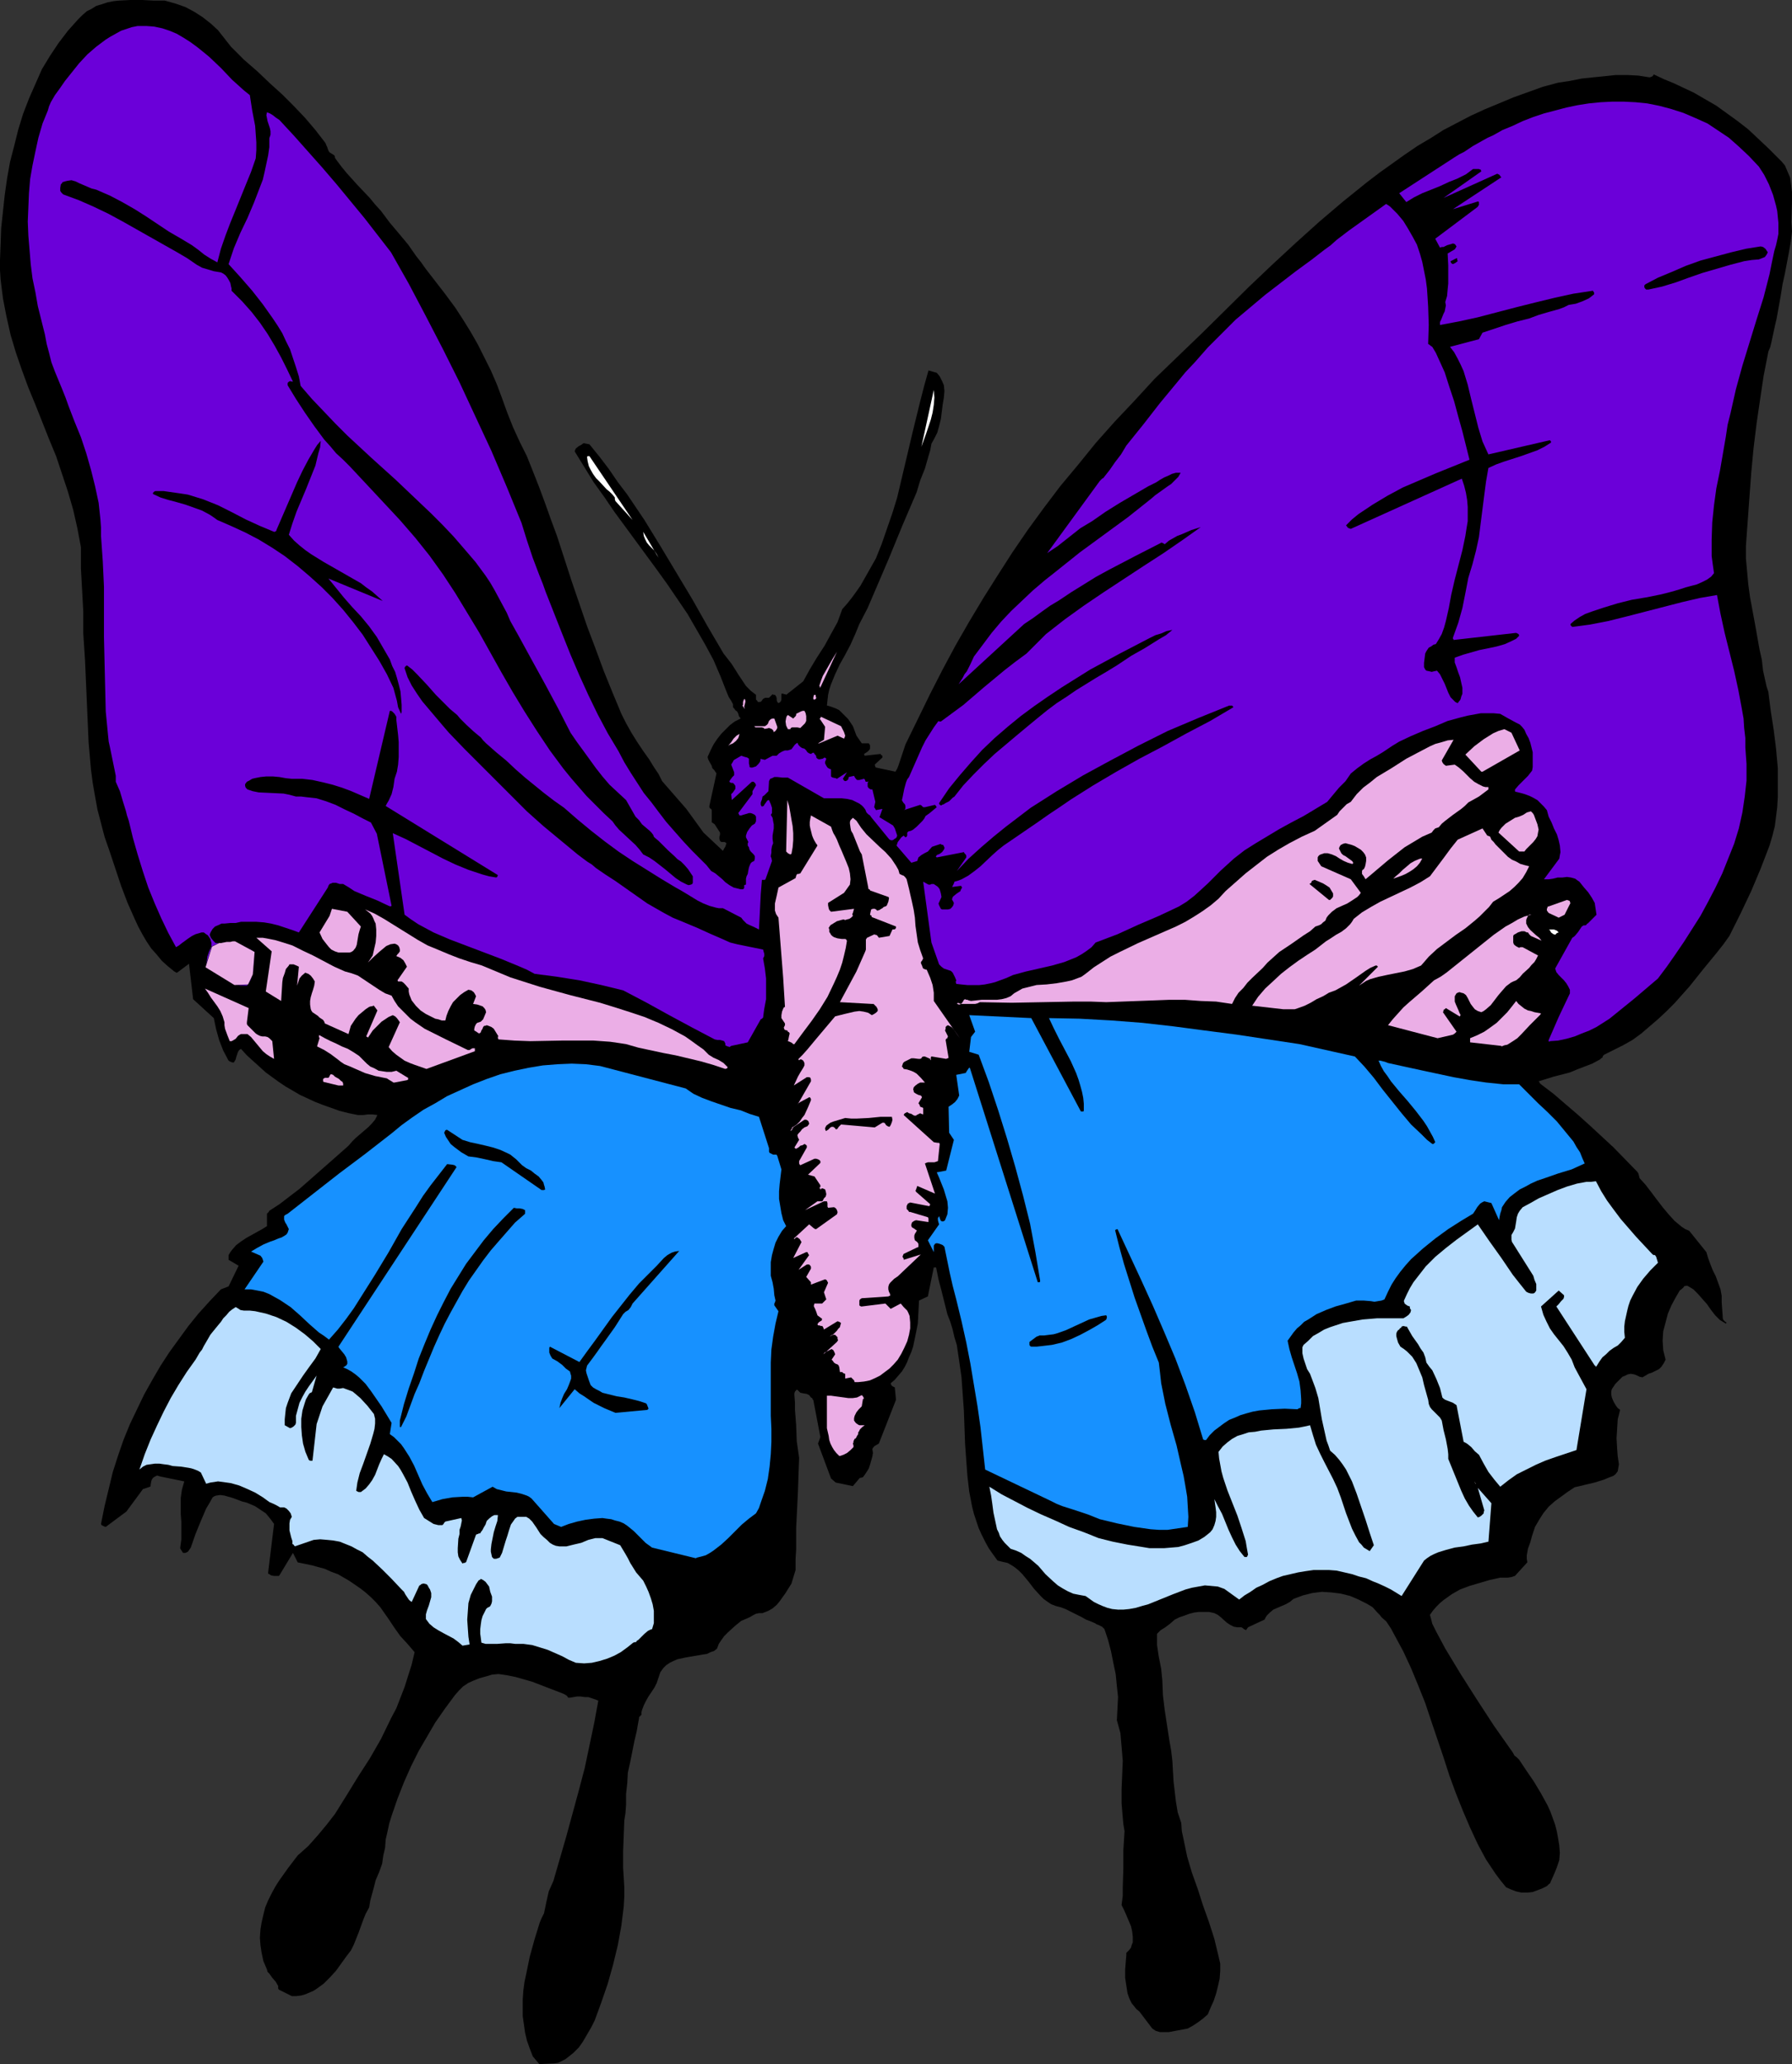 <?xml version="1.0" encoding="UTF-8" standalone="no"?>
<svg
   version="1.0"
   width="129.724mm"
   height="149.339mm"
   id="svg51"
   sodipodi:docname="Butterfly 028.wmf"
   xmlns:inkscape="http://www.inkscape.org/namespaces/inkscape"
   xmlns:sodipodi="http://sodipodi.sourceforge.net/DTD/sodipodi-0.dtd"
   xmlns="http://www.w3.org/2000/svg"
   xmlns:svg="http://www.w3.org/2000/svg">
  <rect width="100%" height="100%" fill="#333333" stroke="none"/>
  <sodipodi:namedview
     id="namedview51"
     pagecolor="#ffffff"
     bordercolor="#000000"
     borderopacity="0.25"
     inkscape:showpageshadow="2"
     inkscape:pageopacity="0.0"
     inkscape:pagecheckerboard="0"
     inkscape:deskcolor="#d1d1d1"
     inkscape:document-units="mm" />
  <defs
     id="defs1">
    <pattern
       id="WMFhbasepattern"
       patternUnits="userSpaceOnUse"
       width="6"
       height="6"
       x="0"
       y="0" />
  </defs>
  <path
     style="fill:#000000;fill-opacity:1;fill-rule:evenodd;stroke:none"
     d="m 148.025,564.432 3.555,-0.162 1.131,-0.162 0.97,-0.485 0.97,-0.485 0.646,-0.485 1.616,-1.293 1.454,-1.454 1.131,-1.616 1.131,-1.939 1.131,-1.939 0.97,-1.939 1.778,-4.848 1.778,-5.171 1.454,-5.171 1.293,-5.332 0.97,-5.332 0.323,-2.585 0.323,-2.585 0.162,-2.747 v -2.585 l -0.162,-2.747 -0.162,-2.585 v -4.525 l 0.162,-4.201 0.162,-4.201 0.323,-2.101 0.162,-2.262 v -2.909 l 0.323,-2.909 0.162,-2.909 0.646,-2.909 1.131,-5.656 0.646,-2.747 0.485,-2.747 0.162,-0.808 v -0.323 l 0.323,-0.323 0.323,-0.323 v -0.646 l 0.162,-0.646 0.485,-1.293 0.646,-1.293 0.646,-1.131 1.616,-2.424 0.646,-1.293 0.485,-1.454 0.485,-1.454 0.808,-1.131 0.808,-0.808 0.97,-0.646 0.97,-0.485 1.131,-0.485 2.262,-0.485 4.686,-0.808 1.131,-0.162 0.97,-0.485 0.97,-0.323 0.808,-0.646 0.485,-1.293 0.646,-0.97 0.808,-1.131 0.97,-0.97 1.939,-1.777 1.778,-1.454 0.808,-0.323 1.454,-0.646 1.131,-0.646 0.646,-0.323 0.808,-0.162 h 0.97 l 1.616,-0.646 1.131,-0.646 1.131,-0.97 0.808,-0.97 1.616,-2.262 1.616,-2.585 1.131,-3.717 v -2.909 l 0.162,-2.747 v -5.817 l 0.485,-9.857 0.162,-4.848 0.162,-4.525 -0.646,-4.525 -0.162,-4.363 -0.323,-4.201 v -1.939 l -0.162,-2.101 v -0.485 l 0.162,-0.485 0.323,-0.323 v -0.162 h 0.323 l 0.323,0.323 0.323,0.323 0.162,0.162 0.808,0.162 0.97,0.162 0.646,0.323 0.485,0.646 0.323,0.162 0.162,0.323 v 0.162 h 0.162 l 1.939,10.18 -0.646,1.777 3.555,9.534 1.293,1.131 4.686,0.97 1.778,-2.101 v 0 l 0.162,-0.162 h 0.162 l 0.646,-0.162 0.485,-0.646 0.646,-0.97 0.485,-0.808 0.323,-0.97 0.323,-1.131 0.323,-1.131 0.162,-0.97 -0.162,-1.131 0.323,-0.485 0.323,-0.323 1.131,-0.646 4.686,-11.958 -0.323,-3.393 -0.323,-0.162 -0.323,-0.162 -0.323,-0.323 -0.162,-0.485 1.131,-0.97 0.97,-1.131 0.97,-1.131 0.808,-1.293 0.646,-1.293 0.485,-1.293 0.646,-1.454 0.485,-1.454 0.646,-3.07 0.646,-3.232 0.162,-3.07 0.162,-3.232 2.424,-1.131 1.616,-7.918 h 0.646 l 0.646,3.232 0.808,3.07 0.808,3.232 0.808,3.232 0.808,2.101 0.646,2.101 0.485,2.101 0.646,2.101 0.646,4.363 0.646,4.525 0.323,4.524 0.323,4.525 0.323,9.049 0.323,4.525 0.323,4.363 0.485,4.201 0.808,4.201 0.485,1.939 0.646,1.939 0.646,1.939 0.808,1.777 0.97,1.939 0.97,1.777 1.131,1.616 1.293,1.777 1.293,0.323 1.454,0.323 1.131,0.646 0.97,0.646 0.97,0.808 0.97,0.97 1.616,1.939 1.616,2.101 1.778,1.939 0.808,0.808 1.131,0.808 0.97,0.646 1.293,0.485 1.293,0.323 1.293,0.485 2.262,1.131 2.262,1.131 1.131,0.646 1.293,0.485 1.131,0.485 0.485,0.323 0.485,0.162 0.97,0.485 0.646,0.646 0.97,2.909 0.808,3.07 0.646,3.232 0.646,3.07 0.323,3.232 0.323,3.07 -0.162,3.232 -0.162,3.07 0.485,1.777 0.485,1.777 0.162,1.939 0.162,1.777 0.323,3.878 -0.162,3.878 -0.162,3.878 v 3.878 l 0.323,3.878 0.162,1.777 0.323,1.939 -0.162,2.585 -0.162,2.585 v 5.009 l -0.162,5.009 v 2.424 l -0.323,2.585 0.646,1.293 0.646,1.454 1.293,3.07 0.323,1.454 0.162,1.454 v 1.454 l -0.323,0.808 -0.162,0.646 -0.485,0.646 -0.323,0.323 -0.485,0.485 v 0.323 0.323 l -0.162,1.939 -0.162,2.101 v 2.101 l 0.323,2.101 0.323,2.101 0.323,0.97 0.323,0.808 0.485,0.97 0.646,0.808 0.646,0.808 0.808,0.646 3.555,4.686 v 0 l 0.485,0.323 0.485,0.323 1.131,0.323 h 1.131 1.293 l 2.586,-0.485 2.586,-0.485 1.454,-0.808 1.454,-0.97 1.293,-0.97 1.293,-1.131 0.808,-1.939 0.808,-1.777 0.646,-1.939 0.485,-1.939 0.485,-2.101 0.162,-2.101 v -2.101 l -0.485,-2.101 -1.131,-4.686 -1.454,-4.524 -1.616,-4.525 -1.454,-4.525 -1.616,-4.525 -1.293,-4.363 -0.97,-4.686 -0.485,-2.262 -0.162,-2.262 -0.97,-2.909 -0.485,-2.909 -0.323,-2.747 -0.323,-2.747 -0.323,-5.656 -0.323,-2.747 -0.485,-2.747 -0.646,-4.201 -0.646,-4.201 -0.485,-4.04 -0.162,-4.04 -0.323,-3.232 -0.646,-3.232 -0.485,-3.232 v -1.616 -1.454 l 0.97,-0.97 1.293,-0.808 1.293,-0.97 1.293,-1.131 1.293,-0.646 1.454,-0.485 1.293,-0.485 1.293,-0.323 1.293,-0.162 h 1.454 1.293 l 1.454,0.323 0.97,0.485 0.808,0.646 1.616,1.454 0.97,0.646 0.97,0.485 0.97,0.162 h 1.131 l 0.485,0.323 0.162,0.162 0.646,0.323 v -0.162 l 0.162,-0.162 0.323,-0.485 4.525,-2.101 0.323,-0.646 0.323,-0.485 0.808,-0.808 0.97,-0.808 1.131,-0.485 1.131,-0.485 1.131,-0.485 1.131,-0.646 0.97,-0.808 1.293,-0.485 1.293,-0.485 1.293,-0.323 1.293,-0.323 1.293,-0.162 1.293,-0.162 2.586,0.162 2.586,0.323 2.586,0.646 2.262,0.97 2.262,1.131 0.808,0.485 0.808,0.485 1.293,1.454 0.646,0.646 0.485,0.646 1.293,1.131 1.293,1.939 1.131,2.101 2.262,4.201 2.101,4.525 1.939,4.686 1.939,4.848 1.616,4.848 3.394,10.019 1.616,5.009 1.778,4.848 1.939,4.848 1.939,4.525 2.101,4.525 2.262,4.201 1.293,1.939 1.293,1.939 1.454,1.939 1.454,1.777 1.454,0.646 1.293,0.485 1.454,0.323 h 1.616 l 1.454,-0.162 1.293,-0.485 1.293,-0.485 1.293,-0.646 0.485,-0.485 0.162,-0.162 h 0.162 l 0.646,-1.454 0.646,-1.454 0.646,-1.616 0.646,-1.939 0.162,-1.939 -0.162,-2.101 -0.323,-1.939 -0.323,-1.777 -0.485,-1.939 -0.646,-1.777 -0.646,-1.777 -0.808,-1.777 -1.778,-3.232 -1.939,-3.232 -2.101,-3.07 -1.939,-2.909 -0.646,-0.646 -0.646,-0.485 -0.323,-0.646 -0.323,-0.485 -5.01,-7.11 -4.525,-6.948 -4.525,-7.11 -4.202,-6.948 -1.293,-2.424 -1.131,-2.101 -1.131,-2.262 -0.323,-1.293 -0.323,-1.131 0.808,-1.131 0.97,-1.131 0.97,-0.97 0.97,-0.808 2.262,-1.616 2.262,-1.293 2.586,-0.97 2.747,-0.808 2.747,-0.808 2.909,-0.646 h 1.131 0.97 l 0.97,-0.162 0.97,-0.323 3.394,-3.717 -0.162,-0.97 v -0.97 l 0.323,-1.777 0.646,-1.777 0.485,-1.777 0.808,-2.424 1.131,-1.939 1.131,-1.777 1.454,-1.777 1.616,-1.454 1.778,-1.293 1.778,-1.293 1.939,-1.293 1.454,-0.323 1.293,-0.323 2.747,-0.646 2.586,-0.808 1.131,-0.485 1.293,-0.485 0.485,-0.323 0.323,-0.323 0.485,-0.646 0.162,-0.97 0.162,-0.97 -0.323,-2.101 -0.162,-2.101 -0.162,-2.909 0.162,-2.585 0.162,-2.585 0.646,-2.585 -0.646,-0.485 -0.485,-0.646 -0.485,-0.808 -0.323,-0.646 -0.323,-0.808 -0.162,-0.808 v -0.808 l 0.162,-0.646 0.97,-1.454 1.293,-1.293 0.646,-0.646 0.808,-0.323 0.646,-0.323 0.808,-0.162 0.97,0.162 0.808,0.323 0.646,0.323 0.808,0.162 0.808,-0.485 0.808,-0.485 0.97,-0.323 0.97,-0.485 0.97,-0.485 0.646,-0.646 0.646,-0.97 0.485,-0.97 -0.323,-1.293 -0.323,-1.293 -0.162,-2.585 0.162,-2.585 0.646,-2.424 0.646,-2.424 0.97,-2.262 1.131,-2.101 1.131,-1.939 0.646,-0.485 0.323,-0.323 0.162,-0.162 v -0.162 l 0.646,-0.162 h 0.162 0.162 l 0.808,0.485 0.808,0.485 1.293,1.293 1.131,1.293 1.293,1.454 1.131,1.616 1.131,1.454 1.293,1.293 0.808,0.485 0.808,0.485 0.162,-0.162 v -0.162 l -0.323,-0.162 -0.323,-0.323 -0.162,-0.162 -0.162,-0.323 -0.323,-4.524 v -1.777 l -0.323,-1.777 -0.646,-1.777 -0.646,-1.777 -0.808,-1.616 -0.646,-1.616 -0.646,-1.777 -0.485,-1.616 -4.686,-5.817 -1.131,-0.485 -0.97,-0.646 -0.97,-0.808 -0.97,-0.808 -1.616,-1.777 -1.616,-1.939 -1.616,-2.101 -1.454,-1.939 -1.616,-2.101 -1.616,-1.777 -0.162,-0.646 -0.162,-0.646 -0.323,-0.485 -0.323,-0.323 -6.141,-6.302 -6.464,-5.979 -3.232,-2.909 -3.394,-2.909 -3.394,-2.909 -3.394,-2.585 -0.323,-0.323 -0.162,-0.323 -0.162,-0.162 v 0 l 4.202,-1.293 4.363,-1.131 1.939,-0.808 2.101,-0.808 2.101,-0.808 2.101,-1.131 0.323,-0.323 0.323,-0.162 0.162,-0.485 0.323,-0.323 2.586,-1.293 2.586,-1.293 2.586,-1.454 2.424,-1.777 2.262,-1.939 2.262,-1.939 2.262,-2.101 2.262,-2.262 4.04,-4.525 3.878,-4.848 3.717,-4.525 1.778,-2.262 1.616,-2.262 3.07,-6.14 2.909,-6.14 2.586,-6.14 2.424,-6.302 0.808,-2.747 0.646,-2.585 0.323,-2.585 0.323,-2.585 0.162,-2.747 v -2.585 -5.332 l -0.485,-5.332 -0.646,-5.171 -0.808,-5.171 -0.646,-5.171 -0.485,-1.454 -0.323,-1.454 -0.646,-2.909 -0.323,-2.909 -0.646,-2.909 -1.293,-7.272 -1.293,-6.948 -0.485,-3.555 -0.323,-3.555 -0.323,-3.555 v -3.393 l 0.97,-13.412 0.485,-6.625 0.646,-6.787 0.808,-6.625 0.97,-6.625 0.97,-6.464 1.293,-6.625 0.485,-1.131 0.323,-1.293 0.485,-2.262 0.485,-2.262 0.485,-2.101 1.131,-6.302 0.485,-3.07 0.646,-2.909 1.131,-5.979 0.485,-2.747 0.323,-2.747 -0.162,-2.585 0.162,-5.656 v -2.585 l -0.323,-2.585 -0.162,-1.293 -0.485,-1.131 -0.485,-1.131 -0.485,-1.131 -0.808,-0.97 -0.97,-0.97 -2.747,-2.747 -2.747,-2.585 -2.747,-2.585 -2.909,-2.262 -2.909,-2.101 -2.909,-2.101 -3.07,-1.777 -3.07,-1.777 -2.747,-1.293 -2.747,-1.293 -2.747,-1.131 -2.747,-1.293 -0.323,0.485 -0.323,0.162 -0.485,0.162 -3.07,-0.485 -3.07,-0.162 h -3.07 l -3.07,0.323 -3.232,0.323 -3.07,0.323 -3.232,0.646 -3.232,0.485 -4.202,1.131 -4.04,1.454 -4.04,1.454 -3.878,1.616 -3.878,1.616 -3.878,1.777 -3.717,1.939 -3.717,1.939 -3.555,2.262 -3.555,2.101 -3.555,2.424 -3.394,2.424 -3.394,2.424 -3.394,2.585 -6.626,5.332 -6.464,5.494 -6.464,5.817 -6.464,5.979 -6.464,6.14 -12.605,12.442 -13.09,12.604 -5.494,5.979 -5.494,5.817 -5.171,5.817 -4.848,5.979 -4.848,5.817 -4.525,5.979 -4.363,5.979 -4.202,6.14 -4.04,6.302 -3.878,6.14 -3.878,6.464 -3.717,6.464 -3.555,6.625 -3.394,6.625 -3.394,6.948 -3.394,6.948 -0.646,1.939 -0.646,1.939 -0.646,1.939 -0.323,0.808 -0.485,0.808 -5.333,-1.131 v 0 l -0.162,-0.162 -0.162,-0.646 2.101,-1.939 v -0.323 -0.162 l -0.323,-0.162 -0.162,-0.323 -4.363,0.485 -0.162,-0.323 v -0.162 l 0.485,-0.323 0.485,-0.323 0.323,-0.323 0.162,-0.162 0.162,-0.323 v -0.808 -0.162 0 l -0.162,-0.162 -0.162,-0.323 h -1.939 l -1.454,-2.101 -0.97,-2.585 -1.293,-1.939 -0.808,-0.808 -0.808,-0.808 -0.808,-0.808 -0.97,-0.485 -1.293,-0.485 -1.131,-0.323 0.162,-1.454 0.162,-1.454 0.323,-1.454 0.485,-1.454 1.131,-2.747 1.293,-2.747 1.454,-2.585 1.454,-2.747 1.293,-2.909 1.131,-2.747 2.262,-4.363 1.939,-4.525 3.878,-9.049 3.717,-9.049 3.878,-9.049 0.97,-3.232 0.646,-1.616 0.646,-1.616 0.97,-3.393 0.485,-1.616 0.323,-1.777 0.808,-1.454 0.808,-1.616 0.485,-1.777 0.485,-1.939 0.485,-3.878 0.323,-1.939 0.162,-1.777 -0.162,-1.616 -0.485,-1.131 -0.646,-1.293 -0.808,-0.97 -2.262,-0.646 -1.131,4.04 -1.131,4.363 -2.101,8.564 -2.101,8.887 -2.101,8.887 -1.293,4.201 -1.454,4.201 -1.454,4.201 -1.616,4.04 -2.101,3.717 -2.101,3.717 -1.131,1.616 -1.293,1.777 -1.293,1.616 -1.293,1.454 -0.646,1.777 -0.646,1.777 -0.808,1.454 -0.808,1.454 -1.939,3.555 -2.101,3.232 -1.939,3.232 -1.778,3.232 -4.686,3.717 -0.162,-0.162 h -0.323 l -0.323,-0.162 h -0.485 v 1.616 l -0.162,0.485 -0.162,0.162 -0.162,0.162 -0.323,0.162 -0.323,-0.323 -0.162,-0.485 v -0.485 l -0.162,-0.646 h -0.162 v -0.162 l -0.162,-0.162 h -0.323 l -0.323,-0.162 -0.323,0.323 -0.323,0.323 -0.323,0.323 h -1.131 l -0.162,0.162 h -0.162 l -0.323,0.323 -0.323,0.485 -0.323,0.162 h -0.323 -0.162 -0.162 l -0.162,-0.323 -0.323,-0.323 v -1.293 l -1.454,-1.131 -1.293,-1.293 -0.97,-1.454 -0.97,-1.454 -1.939,-3.07 -1.131,-1.454 -1.131,-1.454 -4.363,-7.433 -4.202,-7.433 -4.363,-7.272 -4.363,-7.272 -4.363,-7.11 -4.686,-6.948 -2.586,-3.393 -2.424,-3.555 -2.586,-3.393 -2.747,-3.393 -1.616,-0.323 -0.646,0.485 -0.646,0.323 -0.808,0.646 -0.162,0.323 -0.162,0.485 2.586,4.201 2.586,4.201 2.909,4.04 2.747,4.04 11.635,15.836 2.909,4.04 2.747,4.04 2.747,4.04 2.424,4.201 2.424,4.201 2.262,4.201 1.939,4.525 1.778,4.525 0.485,1.131 0.646,0.97 0.485,0.97 v 0.323 0.485 l 0.162,0.162 0.162,0.162 0.323,0.485 0.485,0.323 0.323,0.646 0.162,0.646 0.485,0.646 -1.616,0.808 -1.293,0.97 -1.293,1.293 -1.131,1.131 -1.131,1.454 -0.97,1.454 -0.808,1.616 -0.808,1.777 0.162,0.646 0.323,0.646 0.646,1.131 0.162,0.646 0.485,0.485 0.646,0.97 -1.939,8.887 v 0.323 l 0.162,0.323 0.323,0.162 0.162,0.323 v 3.393 h 0.162 l 0.162,0.162 0.485,0.323 1.454,2.262 v 0.646 l -0.162,0.485 v 0.646 l 0.162,0.485 0.162,0.162 0.162,0.162 h 0.485 0.485 l 0.485,0.323 -0.162,0.485 -0.162,0.485 -0.323,0.485 -0.323,0.646 -5.333,-5.009 -4.686,-6.464 -6.626,-7.595 -0.97,-1.939 -1.293,-1.939 -1.293,-2.101 -1.616,-2.262 -1.616,-2.424 -1.616,-2.585 -1.454,-2.585 -1.293,-2.585 -2.424,-5.817 -2.424,-5.979 -2.262,-6.14 -2.262,-5.979 -4.202,-12.281 -4.04,-12.442 -1.616,-4.363 -1.616,-4.525 -1.616,-4.363 -1.778,-4.525 -1.616,-4.04 -1.939,-3.878 -1.778,-3.878 -1.616,-4.04 -1.454,-4.04 -1.454,-3.878 -1.616,-3.717 -1.778,-3.555 -1.778,-3.555 -1.939,-3.393 -2.101,-3.393 -2.101,-3.232 -2.747,-3.717 -2.747,-3.555 -2.747,-3.555 -1.131,-1.616 -1.293,-1.616 -2.262,-3.232 -2.424,-2.909 -2.586,-3.07 -2.424,-3.232 -1.616,-1.777 -1.454,-1.777 -3.232,-3.393 -3.07,-3.393 -1.454,-1.777 -1.454,-1.939 -0.323,-0.485 v -0.323 0 l -0.162,-0.323 -0.485,-0.323 -0.808,-0.485 -0.323,-0.485 -0.162,-0.485 -0.162,-0.485 -0.162,-0.323 L 89.041,39.105 86.294,35.55 83.547,32.318 80.477,29.086 77.245,25.854 73.851,22.784 70.458,19.552 66.741,16.321 63.186,12.766 61.408,10.503 59.63,8.241 57.691,6.464 55.429,4.686 53.166,3.232 50.742,1.939 47.995,0.97 45.086,0.162 H 42.178 L 38.946,0 H 35.714 L 32.482,0.162 31.027,0.323 29.411,0.646 27.957,1.131 26.341,1.616 25.048,2.424 23.755,3.07 22.462,4.201 21.331,5.332 18.584,8.403 15.998,11.796 l -2.262,3.393 -2.262,3.717 -1.778,4.04 -1.778,4.04 -1.616,4.201 -1.293,4.201 L 3.878,39.913 2.747,44.276 1.939,48.8 1.293,53.325 0.808,57.849 0.323,62.374 0.162,66.898 0,71.099 v 2.747 l 0.162,2.585 0.323,2.585 0.323,2.585 0.97,5.009 1.131,5.009 1.454,4.848 1.616,4.686 1.778,4.848 1.939,4.686 3.717,9.372 1.939,4.686 1.616,4.848 1.616,4.848 1.454,5.009 1.131,5.009 0.485,2.585 0.485,2.585 v 5.817 l 0.323,5.817 0.323,5.979 v 5.979 l 0.485,7.433 0.323,7.433 0.323,7.433 0.323,7.433 0.646,7.433 0.485,3.717 0.646,3.717 0.646,3.555 0.97,3.717 0.97,3.717 1.293,3.717 1.616,4.848 1.616,4.848 1.778,4.686 1.939,4.363 0.97,2.101 1.131,2.101 1.131,1.939 1.293,1.939 1.454,1.616 1.454,1.777 1.616,1.454 1.778,1.454 0.323,0.162 0.162,0.162 h 0.162 0.162 l 3.232,-2.424 1.131,9.695 5.656,5.171 0.646,3.07 0.808,2.909 1.131,2.909 1.454,2.747 h 0.162 v 0.162 l 0.485,0.162 0.323,0.162 h 0.485 l 0.485,-0.808 0.162,-0.646 0.162,-0.485 0.323,-0.97 0.323,-0.485 0.485,-0.323 1.616,1.777 1.778,1.616 1.616,1.454 1.778,1.616 1.778,1.293 1.778,1.293 1.939,1.293 1.939,1.131 1.939,1.131 2.101,0.97 2.101,0.97 2.101,0.808 2.262,0.808 2.262,0.808 2.586,0.646 2.424,0.485 h 1.454 l 1.293,-0.162 h 1.293 l 1.293,0.162 -0.646,1.293 -0.97,1.131 -0.97,0.97 -1.131,0.97 -1.131,0.97 -1.131,0.97 -0.97,0.97 -0.97,1.131 -2.747,2.424 -2.747,2.424 -5.333,4.686 -2.586,2.262 -2.747,2.101 -2.747,2.101 -2.747,1.777 -0.162,0.323 -0.162,0.162 -0.323,0.323 v 3.393 l -1.293,0.808 -1.454,0.808 -2.909,1.616 -1.454,0.97 -1.293,0.97 -1.131,1.293 -0.485,0.646 -0.485,0.808 v 1.293 l 2.747,1.616 -2.747,5.656 -2.101,0.808 -3.07,3.232 -3.07,3.393 -2.747,3.393 -2.586,3.555 -2.586,3.555 -2.424,3.717 -2.262,3.878 -2.262,4.04 -1.939,4.04 -1.939,4.04 -1.778,4.363 -1.454,4.201 -1.454,4.525 -1.131,4.686 -1.131,4.686 -0.97,4.848 0.162,0.323 0.323,0.162 0.323,0.162 0.485,0.162 5.656,-4.201 4.525,-6.14 1.939,-0.646 0.162,-0.162 v -0.323 l 0.162,-0.97 0.162,-0.485 0.323,-0.485 0.485,-0.323 0.646,-0.323 0.485,0.162 0.646,0.162 6.302,1.293 -0.323,1.131 -0.323,1.131 -0.323,2.262 v 2.101 2.262 l 0.162,2.262 v 2.424 2.262 l -0.323,2.424 0.162,0.323 0.323,0.485 0.323,0.485 h 0.323 0.323 l 0.646,-0.323 0.485,-0.646 0.323,-0.485 1.293,-3.717 1.454,-3.555 1.454,-3.393 0.97,-1.616 0.808,-1.454 0.485,-0.323 0.485,-0.162 1.131,-0.162 1.131,0.162 1.131,0.323 0.646,0.162 0.485,0.162 1.293,0.485 1.293,0.485 1.293,0.323 1.131,0.485 1.131,0.485 0.97,0.646 0.97,0.646 0.97,0.646 0.808,0.97 0.646,0.808 0.808,1.131 -1.616,13.25 v 0.323 l 0.323,0.162 0.485,0.323 0.808,0.162 h 0.808 0.485 l 0.162,-0.162 v 0 l 3.717,-6.14 1.293,2.585 3.878,0.808 3.555,0.97 1.778,0.808 1.778,0.646 3.07,1.777 3.07,2.101 1.454,1.131 1.454,1.293 1.293,1.293 1.293,1.454 1.131,1.616 1.131,1.616 1.616,2.424 1.616,2.262 1.939,2.101 1.939,2.262 -0.808,3.393 -0.97,3.07 -0.97,3.07 -1.131,2.909 -1.131,2.909 -1.454,2.747 -2.747,5.656 -3.07,5.332 -3.232,5.009 -3.07,5.009 -3.232,5.171 -2.262,2.909 -2.424,2.909 -2.586,2.909 -1.454,1.293 -1.454,1.293 -2.586,3.393 -2.424,3.393 -1.131,1.777 -0.97,1.777 -0.97,1.939 -0.808,1.939 -0.485,1.939 -0.485,2.101 -0.323,1.939 -0.162,2.262 0.162,2.101 0.323,2.101 0.485,2.262 0.97,2.262 0.162,0.646 0.485,0.485 0.808,1.131 0.97,1.131 0.646,1.131 v 0.646 l 0.162,0.323 3.555,1.777 h 1.293 l 1.293,-0.162 1.131,-0.323 1.131,-0.485 1.131,-0.485 0.97,-0.646 1.778,-1.293 1.778,-1.777 1.616,-1.777 2.909,-4.04 1.131,-1.454 0.808,-1.616 0.646,-1.616 0.646,-1.616 1.293,-3.555 0.646,-1.616 0.97,-1.777 0.323,-1.939 0.485,-1.777 0.485,-1.777 0.485,-1.939 0.97,-2.262 0.808,-2.262 0.323,-2.262 0.485,-2.101 0.162,-2.262 0.485,-2.101 0.485,-2.262 0.646,-2.101 1.616,-4.686 1.778,-4.525 1.939,-4.363 2.101,-4.201 2.262,-3.878 2.262,-3.878 2.586,-3.717 2.747,-3.717 1.131,-1.293 1.131,-1.131 1.454,-0.97 1.454,-0.646 1.616,-0.646 1.778,-0.485 1.616,-0.485 1.778,-0.162 2.262,0.323 2.424,0.485 4.525,1.293 4.202,1.616 4.202,1.616 0.646,0.323 0.485,0.323 0.323,0.485 h 0.485 l 0.97,-0.162 0.97,-0.162 h 0.97 l 1.131,0.162 h 0.97 l 0.97,0.323 0.97,0.323 0.808,0.323 -1.131,6.14 -1.293,6.14 -1.293,6.14 -1.616,6.14 -3.394,12.442 -3.555,12.281 -0.646,1.454 -0.646,1.454 -0.646,2.909 -0.646,3.07 -0.646,1.293 -0.485,1.131 -1.454,4.686 -1.293,4.686 -0.97,4.686 -0.485,2.262 -0.323,2.424 -0.162,2.424 v 2.262 2.262 l 0.323,2.262 0.323,2.262 0.485,2.101 0.808,2.262 0.808,2.101 1.778,2.101 z"
     id="path1" />
  <path
     style="fill:#b9deff;fill-opacity:1;fill-rule:evenodd;stroke:none"
     d="m 157.56,454.713 2.262,0.162 2.101,-0.162 2.101,-0.485 2.101,-0.646 1.939,-0.808 1.778,-0.97 1.778,-1.293 1.616,-1.293 0.485,-0.162 h 0.323 l 0.162,-0.323 0.485,-0.323 0.808,-0.808 0.808,-0.808 0.97,-0.808 0.646,-0.323 0.485,-0.162 0.485,-1.616 v -1.616 -1.777 l -0.323,-1.777 -0.485,-1.616 -0.646,-1.777 -0.646,-1.454 -0.808,-1.616 -0.97,-1.131 -0.97,-1.131 -1.616,-2.585 -0.646,-1.293 -0.646,-1.131 -1.454,-2.424 -4.848,-1.939 h -0.808 -1.131 l -1.939,0.485 -1.939,0.808 -2.101,0.485 -1.939,0.485 h -0.97 -0.97 l -0.97,-0.162 -0.808,-0.323 -0.808,-0.485 -0.808,-0.808 -0.97,-0.808 -0.808,-0.808 -1.131,-1.777 -1.131,-1.616 -0.808,-0.808 -0.808,-0.485 h -2.424 l -0.646,0.485 -0.323,0.485 -0.808,1.131 -0.485,1.454 -0.485,1.616 -0.485,1.454 -0.485,1.616 -0.485,1.616 -0.646,1.293 -0.485,0.162 -0.485,0.162 h -0.646 l -0.485,-0.485 -0.323,-1.454 v -0.646 l 0.162,-1.454 0.323,-1.616 0.162,-0.808 0.162,-0.808 0.485,-1.616 0.485,-1.454 0.162,-1.616 h -0.485 -0.485 l -0.646,0.323 -0.808,0.646 -0.646,0.646 -0.323,0.97 -0.485,0.808 -0.323,0.646 -0.485,0.646 -0.162,0.323 h -0.323 l -0.323,0.162 -0.485,0.162 -2.747,7.595 h -0.162 l -0.162,0.162 h -0.323 l -0.323,0.162 -0.323,-0.485 -0.323,-0.485 -0.485,-0.97 -0.162,-1.131 v -1.131 l 0.162,-2.585 0.323,-1.293 v -1.131 l 0.323,-0.97 0.162,-0.808 0.162,-0.808 -0.162,-0.646 -4.363,0.97 -0.162,0.162 -0.162,0.162 -0.162,0.323 -0.323,0.323 h -0.485 -0.646 l -0.646,-0.162 -0.646,-0.162 -1.293,-0.808 -1.293,-0.808 -1.293,-2.262 -1.131,-2.424 -1.131,-2.585 -0.97,-2.424 -1.293,-2.424 -0.646,-1.131 -0.646,-0.97 -1.778,-1.939 -0.97,-0.646 -1.131,-0.646 -0.646,1.293 -0.646,1.454 -1.131,2.909 -0.808,1.454 -0.808,1.131 -0.97,1.131 -0.646,0.485 -0.646,0.485 h -0.646 l -0.646,-0.323 0.162,-1.131 0.162,-1.131 0.323,-1.293 0.323,-1.293 0.97,-2.585 0.97,-2.747 0.97,-2.747 0.808,-2.747 0.323,-1.293 0.162,-1.454 v -1.293 l -0.323,-1.293 -1.778,-2.262 -1.939,-2.101 -1.131,-0.97 -0.97,-0.808 -1.293,-0.485 -1.293,-0.485 -0.97,0.162 h -0.646 l -1.131,-0.323 -2.909,5.171 -1.616,4.848 -1.131,10.019 h -0.646 l -0.323,-0.162 -0.162,-0.323 -0.808,-1.939 -0.646,-2.262 -0.323,-2.262 -0.162,-2.262 v -2.262 l 0.323,-2.262 0.646,-2.101 0.323,-0.97 0.646,-1.131 0.323,-0.485 0.646,-0.323 1.293,-4.525 -2.101,2.909 -0.97,1.454 -0.808,1.454 -0.808,1.616 -0.485,1.777 -0.485,1.777 v 1.939 l -0.162,0.485 -0.485,0.485 -0.485,0.323 -0.485,0.162 -1.454,-0.808 v -1.616 l 0.162,-1.616 0.162,-1.454 0.485,-1.454 0.485,-1.293 0.485,-1.293 1.616,-2.424 1.616,-2.424 1.616,-2.262 1.778,-2.424 1.454,-2.585 -2.101,-2.101 -2.262,-1.939 -2.424,-1.777 -2.586,-1.616 -2.747,-1.293 -1.454,-0.485 -1.454,-0.485 -2.909,-0.646 -1.454,-0.162 h -1.616 l -0.97,-0.162 -0.485,-0.323 -0.808,-0.485 -0.97,0.646 -0.808,0.646 -0.808,0.97 -0.808,0.808 -0.646,0.97 -0.808,0.97 -1.454,1.777 -0.646,0.808 -0.646,1.131 -1.131,1.939 -0.485,0.97 -0.646,0.808 -1.131,1.939 -2.424,3.393 -2.262,3.555 -2.101,3.555 -1.939,3.717 -1.778,3.717 -1.778,3.878 -1.616,4.04 -1.454,4.201 0.97,-0.808 0.97,-0.485 1.131,-0.162 1.131,-0.162 h 1.293 l 1.131,0.162 1.293,0.162 1.131,0.323 2.262,0.162 2.101,0.323 0.808,0.162 0.97,0.323 0.808,0.323 0.808,0.485 1.454,3.07 1.131,-0.323 1.131,-0.162 0.97,-0.162 1.293,0.162 2.262,0.323 2.262,0.646 2.262,0.97 2.101,0.97 2.101,1.293 1.778,1.293 1.131,0.485 0.97,0.485 0.808,0.485 h 0.646 0.485 l 0.646,0.323 0.646,0.646 0.485,0.646 0.323,0.97 -0.485,0.808 -0.162,0.97 v 0.97 0.97 l 0.485,1.939 0.323,0.97 v 0.808 l 0.323,0.162 0.162,0.323 h 0.162 v 0.162 l 5.171,-1.777 1.778,-0.162 1.939,0.162 1.616,0.162 1.778,0.323 1.616,0.646 1.616,0.646 1.454,0.808 1.616,0.808 1.293,1.131 1.454,1.131 2.586,2.424 2.586,2.585 2.586,2.747 0.808,0.808 0.323,0.646 0.323,0.485 0.646,0.97 0.323,0.323 0.485,0.323 2.101,-4.525 h 0.162 l 0.162,-0.162 0.162,-0.162 0.485,-0.162 h 0.323 l 0.646,0.162 0.162,0.162 0.162,0.162 0.323,0.646 0.323,0.485 0.162,0.485 0.162,0.485 v 1.131 l -0.323,1.131 -0.323,1.131 -0.485,1.293 -0.323,1.131 v 1.293 l 0.97,1.293 1.131,0.97 1.293,0.808 1.454,0.808 2.747,1.454 1.293,0.97 1.131,0.97 1.939,-0.323 -0.323,-2.101 -0.162,-2.262 -0.162,-2.424 0.162,-2.262 0.162,-2.262 0.646,-2.262 0.485,-0.97 0.485,-0.97 0.485,-0.97 0.646,-0.97 0.162,-0.162 h 0.162 l 0.323,-0.323 0.323,0.162 0.323,0.162 0.646,0.485 0.485,0.646 0.485,0.646 0.323,1.454 0.485,1.293 v 0.646 0.646 l -0.162,0.646 -0.323,0.646 -0.162,0.162 -0.323,0.162 -0.323,0.162 -0.323,0.323 -0.485,0.97 -0.485,0.97 -0.323,1.131 -0.162,1.131 -0.162,1.293 v 1.293 l 0.162,1.131 0.162,1.293 1.131,0.323 h 0.97 2.262 l 2.262,-0.162 h 1.293 l 1.293,0.162 h 2.262 l 2.424,0.323 2.101,0.646 2.101,0.646 4.04,1.777 1.778,0.97 z"
     id="path2" />
  <path
     style="fill:#b9deff;fill-opacity:1;fill-rule:evenodd;stroke:none"
     d="m 307.363,440.17 1.616,-0.162 1.778,-0.323 1.616,-0.485 1.778,-0.485 6.787,-2.747 3.394,-1.293 1.778,-0.485 1.778,-0.323 1.778,-0.323 1.778,0.162 1.778,0.162 1.778,0.646 4.04,2.909 1.454,-1.131 1.616,-0.97 1.616,-1.131 1.778,-0.808 1.778,-0.97 1.939,-0.808 1.778,-0.646 2.101,-0.485 2.101,-0.485 1.939,-0.323 2.262,-0.323 h 2.101 2.101 l 2.101,0.162 2.101,0.485 2.101,0.485 1.939,0.646 1.939,0.485 1.778,0.808 1.616,0.646 1.778,0.808 1.616,0.808 2.909,1.777 6.141,-9.695 0.808,-0.646 0.97,-0.646 0.97,-0.485 1.131,-0.485 2.101,-0.646 2.424,-0.646 2.424,-0.323 2.262,-0.485 2.424,-0.323 2.101,-0.485 0.808,-10.503 -3.717,-4.201 1.778,6.14 -0.162,0.485 v 0.323 l -0.323,0.323 -0.323,0.323 -0.485,0.323 -0.485,0.162 -1.293,-1.616 -1.131,-1.616 -1.131,-1.939 -0.97,-2.101 -1.778,-4.363 -1.778,-4.363 V 397.672 l -0.162,-1.454 -0.485,-2.585 -0.646,-2.585 -0.485,-2.585 -0.485,-0.808 -0.485,-0.485 -1.131,-1.131 -0.646,-0.646 -0.485,-0.646 -0.323,-0.808 -0.162,-1.131 -1.131,-4.04 -0.485,-2.101 -0.808,-1.939 -0.808,-1.939 -1.131,-1.777 -0.646,-0.646 -0.808,-0.808 -0.808,-0.646 -0.97,-0.646 -0.646,-1.131 -0.323,-1.131 -0.162,-0.646 v -0.646 l 0.162,-0.485 0.323,-0.485 0.323,-0.162 0.162,-0.323 0.323,-0.162 0.162,-0.323 0.485,-0.162 0.646,0.162 h 0.323 l 0.162,0.323 0.646,1.131 0.646,1.131 0.808,1.131 0.808,1.131 0.646,1.131 0.808,1.131 0.485,1.293 0.323,1.454 0.808,1.131 0.808,0.97 1.131,2.424 0.97,2.424 0.646,2.585 0.323,0.323 0.485,0.323 2.101,0.808 0.485,0.323 0.485,0.323 1.939,10.019 0.646,0.323 0.485,0.323 0.97,0.808 0.97,1.131 1.131,0.97 1.293,2.424 1.293,2.262 1.616,2.101 1.616,1.939 2.262,-1.777 2.262,-1.616 2.586,-1.293 2.586,-1.293 2.586,-1.131 2.747,-0.97 5.818,-1.939 2.747,-16.644 -2.101,-3.878 -1.131,-2.101 -0.808,-2.101 -1.131,-1.939 -1.131,-1.777 -2.586,-3.232 -1.131,-1.616 -0.97,-1.939 -0.808,-1.777 -0.323,-1.131 -0.323,-1.131 4.848,-4.363 1.454,1.293 v 0.485 l -0.162,0.485 -0.646,0.646 -0.646,0.808 -0.646,0.646 10.504,16.159 h 0.162 v 0.162 l 0.162,0.162 v 0 l 0.162,-0.162 0.808,-1.293 0.808,-1.131 0.97,-0.808 0.97,-0.97 1.131,-0.808 1.131,-0.646 0.97,-0.97 0.97,-1.131 -0.162,-1.616 v -1.454 l 0.162,-1.454 0.323,-1.454 0.323,-1.454 0.323,-1.293 0.485,-1.454 0.646,-1.293 1.293,-2.424 1.616,-2.262 1.939,-2.262 2.101,-2.101 -0.485,-1.616 -0.323,-0.485 h -0.323 l -0.323,-0.162 -4.525,-4.848 -2.101,-2.424 -2.101,-2.424 -1.939,-2.585 -1.778,-2.424 -1.616,-2.585 -1.454,-2.747 -1.293,0.162 h -1.293 l -2.586,0.485 -2.747,0.808 -2.586,0.97 -2.586,1.131 -2.586,1.131 -2.262,1.293 -2.101,1.131 -0.808,0.97 -0.485,0.808 -0.323,0.97 -0.162,1.131 -0.162,0.97 -0.162,0.97 -0.485,0.97 -0.485,0.808 v 1.293 l 0.162,0.646 0.323,0.485 5.494,8.726 0.323,1.131 0.485,1.131 v 0.646 0.646 0.485 l -0.323,0.485 -0.162,0.162 -0.323,0.162 h -0.646 l -0.646,-0.162 -0.646,-0.323 -1.939,-2.424 -1.778,-2.262 -3.07,-4.524 -3.232,-4.525 -3.232,-4.686 -2.909,2.101 -2.909,2.101 -2.909,2.262 -2.909,2.424 -2.586,2.585 -1.131,1.454 -1.131,1.454 -1.131,1.454 -0.97,1.616 -0.808,1.616 -0.808,1.777 v 0.323 l 0.162,0.323 v 0.162 0 l 0.646,0.485 0.323,0.162 0.485,0.162 v 0.485 l 0.323,0.485 -0.162,0.646 -0.485,0.646 -0.646,0.485 -0.808,0.485 h -3.555 -3.717 l -3.878,0.323 -3.717,0.646 -1.778,0.323 -3.394,1.131 -1.616,0.646 -1.616,0.97 -1.454,0.808 -1.293,1.293 -1.293,1.131 -0.162,0.323 -0.162,0.323 v 0.162 0 1.454 l 0.323,1.454 0.97,2.909 0.808,1.293 0.485,1.293 0.485,1.293 0.485,1.293 0.808,2.747 0.485,2.909 0.485,2.909 0.646,2.909 0.646,2.909 0.485,1.293 0.485,1.454 1.293,1.131 1.131,1.293 0.97,1.293 0.97,1.454 0.808,1.616 0.808,1.616 1.293,3.393 2.424,7.11 1.131,3.555 1.131,3.393 -1.131,1.616 -0.808,-0.485 -0.808,-0.485 -0.646,-0.808 -0.646,-0.646 -0.97,-1.777 -0.97,-1.939 -0.808,-2.101 -0.808,-2.101 -1.454,-4.363 -0.97,-2.585 -1.131,-2.424 -2.424,-4.686 -1.131,-2.262 -1.131,-2.424 -0.808,-2.585 -0.808,-2.747 -1.454,0.323 -1.616,0.323 -3.394,0.323 -3.555,0.162 -3.394,0.323 -1.616,0.323 -1.778,0.162 -1.454,0.485 -1.616,0.485 -1.454,0.808 -1.293,0.97 -1.293,1.131 -1.131,1.454 0.162,1.777 0.323,1.777 0.323,1.777 0.485,1.777 1.131,3.393 2.747,6.948 1.131,3.393 1.131,3.555 0.323,1.939 0.323,1.777 -0.162,0.323 -0.162,0.323 h -0.162 -0.485 l -1.293,-1.616 -1.131,-1.777 -0.97,-1.939 -0.97,-2.101 -1.778,-4.363 -1.131,-2.101 -0.97,-1.939 0.323,2.262 0.162,1.293 v 1.293 l -0.162,1.131 -0.323,1.131 -0.485,1.131 -0.646,0.808 -1.616,1.293 -1.616,0.97 -1.778,0.646 -1.939,0.646 -1.778,0.485 -1.939,0.162 -1.939,0.162 h -1.939 -2.101 l -1.939,-0.323 -4.04,-0.646 -4.04,-0.808 -3.878,-0.97 -4.04,-1.616 -4.04,-1.454 -3.878,-1.777 -3.717,-1.616 -3.717,-1.777 -7.11,-3.717 -3.394,-2.101 0.485,2.424 0.323,2.262 0.323,2.424 0.485,2.262 0.485,2.262 0.485,0.97 0.323,0.97 0.646,0.97 0.646,0.808 0.808,0.808 0.808,0.808 1.454,0.485 1.454,0.646 1.131,0.808 1.293,0.808 2.262,1.939 0.97,1.131 0.97,1.131 2.262,2.101 1.131,0.97 1.293,0.808 1.454,0.808 1.454,0.646 1.616,0.323 1.778,0.323 1.131,0.808 1.131,0.808 1.293,0.646 1.131,0.485 1.293,0.485 1.293,0.323 1.616,0.162 z"
     id="path3" />
  <path
     style="fill:#1791ff;fill-opacity:1;fill-rule:evenodd;stroke:none"
     d="m 190.688,425.95 1.293,-0.323 1.131,-0.323 1.131,-0.646 0.97,-0.646 2.101,-1.616 1.939,-1.777 1.778,-1.777 1.939,-1.939 1.939,-1.616 1.939,-1.454 0.808,-1.454 0.485,-1.454 1.131,-3.232 0.808,-3.232 0.485,-3.393 0.323,-3.393 0.162,-3.393 v -3.555 l -0.162,-3.555 v -7.272 -3.717 -3.555 l 0.162,-3.555 0.485,-3.555 0.646,-3.555 0.808,-3.393 -1.131,-1.616 v -0.485 l 0.162,-0.323 0.162,-0.485 -0.323,-1.454 -0.162,-1.777 -0.323,-1.777 -0.485,-1.777 v -1.777 -1.939 l 0.323,-1.939 0.485,-1.777 0.485,-1.616 0.808,-1.616 0.97,-1.616 1.131,-1.293 -0.808,-1.616 -0.485,-1.939 -0.323,-1.939 -0.323,-1.939 v -2.101 l 0.162,-1.939 0.485,-4.04 -1.131,-3.717 -0.162,-0.162 v -0.162 h -0.485 -0.485 l -0.323,-0.162 -0.323,-0.162 -0.323,-0.162 -0.162,-0.323 v -0.485 -0.485 l -2.747,-8.564 -2.586,-0.808 -2.424,-0.97 -2.747,-0.646 -5.171,-1.777 -2.586,-0.97 -2.424,-1.131 -2.101,-1.454 -23.432,-6.14 -3.878,-0.485 -3.878,-0.162 -3.878,0.162 -4.04,0.323 -3.878,0.646 -3.878,0.808 -3.878,0.97 -3.717,1.293 -3.717,1.454 -3.555,1.616 -3.555,1.616 -3.232,1.939 -3.232,1.777 -3.07,2.101 -2.909,2.101 -2.747,2.262 -7.272,5.656 -7.11,5.332 -14.059,10.988 -0.646,0.323 -0.162,0.162 -0.162,0.162 v 0.485 0.485 l 0.323,0.808 0.323,0.485 0.162,0.323 0.485,0.97 -0.162,0.485 -0.162,0.485 -0.323,0.485 -0.485,0.323 -0.808,0.485 -0.97,0.323 -1.131,0.485 -0.97,0.323 -1.939,0.808 -1.778,0.97 -1.616,0.97 2.586,1.131 0.485,0.646 0.162,0.485 0.162,0.485 -5.171,7.595 h 1.778 l 1.778,0.323 1.616,0.323 1.616,0.646 1.454,0.808 1.454,0.808 1.454,0.97 1.454,0.97 2.586,2.262 2.586,2.424 2.586,2.262 1.454,0.97 1.293,0.97 2.424,-2.747 2.262,-2.909 2.101,-2.909 1.939,-3.07 3.878,-6.14 3.717,-6.14 3.555,-6.302 3.878,-5.979 1.939,-3.07 2.101,-2.909 2.262,-2.909 2.262,-2.909 1.454,0.162 0.646,0.162 0.485,0.485 -32.32,49.123 0.162,0.323 1.454,1.777 0.485,0.808 0.323,1.131 v 0.646 l -0.323,0.485 -0.323,0.162 -0.162,0.162 -0.323,0.162 1.131,0.485 1.131,0.646 1.131,0.808 0.97,0.808 1.778,1.777 1.454,1.939 2.909,4.201 2.747,4.524 -0.485,3.07 1.131,0.808 0.97,0.97 0.97,0.97 0.808,1.131 1.454,2.262 1.293,2.424 1.131,2.585 1.131,2.585 1.293,2.424 1.454,2.424 2.747,-0.808 2.747,-0.485 2.747,-0.162 h 1.454 l 1.454,0.162 5.333,-2.909 1.131,0.646 1.293,0.323 1.293,0.323 1.454,0.162 1.454,0.162 1.293,0.323 1.454,0.485 0.646,0.323 0.646,0.485 6.141,6.948 1.939,0.808 2.101,-0.808 2.262,-0.646 2.262,-0.485 2.424,-0.323 2.262,-0.162 1.131,0.162 1.293,0.162 0.97,0.323 1.293,0.323 1.131,0.485 0.97,0.646 1.778,1.454 3.232,3.232 1.778,1.293 11.958,2.909 z"
     id="path4" />
  <path
     style="fill:#1791ff;fill-opacity:1;fill-rule:evenodd;stroke:none"
     d="m 319.483,418.355 5.494,-0.808 0.162,-2.747 -0.162,-2.747 -0.162,-2.747 -0.485,-2.909 -0.485,-2.747 -0.646,-2.747 -1.293,-5.656 -1.616,-5.656 -1.454,-5.656 -1.131,-5.656 -0.323,-2.909 -0.323,-2.747 -1.778,-4.363 -1.616,-4.363 -1.616,-4.525 -1.616,-4.525 -2.909,-9.211 -1.293,-4.686 -1.131,-4.524 v 0 l 0.162,-0.162 0.485,-0.162 3.232,6.948 3.232,6.948 3.232,7.11 3.07,7.11 3.07,7.272 2.747,7.272 2.586,7.433 2.262,7.433 0.323,0.162 h 0.485 l 0.97,-1.293 1.293,-1.293 1.293,-0.97 1.293,-0.97 1.454,-0.97 1.616,-0.646 1.454,-0.646 1.616,-0.485 1.778,-0.485 1.778,-0.323 3.394,-0.323 3.555,-0.162 3.555,0.162 0.162,-0.162 0.323,-0.162 h 0.162 0.162 l 0.162,-1.293 v -1.131 l -0.162,-2.424 -0.323,-2.424 -0.646,-2.262 -1.454,-4.363 -0.646,-2.262 -0.485,-2.262 0.808,-1.131 0.808,-1.131 0.97,-1.131 0.97,-0.808 0.97,-0.97 1.131,-0.646 2.262,-1.454 2.586,-1.131 2.586,-0.97 2.909,-0.808 2.747,-0.808 h 1.131 0.97 l 1.939,0.162 0.97,0.162 0.97,-0.162 0.97,-0.162 0.808,-0.323 0.97,-2.101 0.97,-1.939 1.131,-1.777 1.293,-1.777 1.454,-1.777 1.454,-1.616 1.616,-1.454 1.616,-1.454 3.394,-2.747 3.555,-2.585 3.555,-2.262 1.616,-0.97 1.616,-0.97 0.646,-0.97 0.485,-0.808 0.808,-0.97 0.485,-0.323 0.646,-0.323 1.939,0.485 2.101,4.686 0.162,-0.97 0.162,-0.808 0.323,-0.97 0.162,-0.808 0.97,-1.454 1.131,-1.293 1.454,-1.131 1.293,-0.97 1.616,-0.808 1.454,-0.808 1.778,-0.808 1.939,-0.646 3.717,-1.293 3.717,-1.131 1.778,-0.808 1.778,-0.808 -0.646,-1.454 -0.646,-1.616 -0.97,-1.454 -0.808,-1.454 -2.262,-2.747 -2.262,-2.747 -2.586,-2.585 -2.586,-2.424 -2.586,-2.585 -2.586,-2.585 h -4.363 l -4.686,-0.485 -4.363,-0.646 -4.525,-0.808 -9.05,-1.939 -8.888,-1.939 -0.808,-0.323 -0.646,-0.162 -0.646,-0.162 h -0.485 l 0.646,1.454 0.808,1.454 0.97,1.293 0.97,1.454 2.262,2.747 2.262,2.585 2.262,2.747 2.101,2.747 0.97,1.454 0.808,1.454 0.808,1.454 0.646,1.454 -0.162,0.162 v 0 l -0.323,0.323 h -0.323 l -1.454,-1.131 -1.454,-1.454 -2.909,-2.747 -2.586,-3.07 -2.586,-3.232 -1.293,-1.616 -1.293,-1.616 -2.424,-3.232 -2.586,-3.07 -2.586,-2.747 -15.19,-3.393 -17.13,-2.585 -8.726,-1.131 -8.565,-1.131 -8.565,-0.97 -8.403,-0.646 -8.726,-0.485 -8.403,-0.162 1.293,2.747 1.454,2.909 1.616,3.07 1.616,3.07 1.454,3.232 0.646,1.777 0.485,1.616 0.485,1.777 0.323,1.616 0.162,1.616 v 1.777 0.162 l -0.162,0.162 h -0.646 l -13.574,-25.531 -16.968,-0.808 1.616,4.525 -1.131,1.454 -0.485,4.04 2.586,0.808 2.747,7.433 2.586,7.756 2.424,7.756 2.262,7.756 2.101,7.756 1.939,7.756 1.454,7.756 1.293,7.756 v 0.323 l -0.162,0.162 h -0.162 -0.323 L 265.347,291.992 h -0.162 l -0.162,0.162 -0.323,0.485 -0.323,0.485 -0.162,0.323 h -0.162 l -2.424,0.485 0.808,5.656 -0.485,0.97 -0.646,0.808 -0.808,0.646 -0.97,0.646 0.162,7.11 1.293,1.939 -2.101,8.403 -2.586,0.485 0.646,1.454 1.293,3.232 0.485,1.616 0.485,1.616 0.162,1.777 -0.162,1.777 -0.323,0.808 -0.323,0.808 -0.162,0.162 v 0 l -0.323,0.162 h -0.323 l -0.323,-0.162 -0.162,-0.323 -0.162,-0.485 -0.162,-0.485 -0.162,0.323 -0.162,0.162 v 0.646 l 0.162,0.646 0.162,0.485 -3.07,4.363 1.616,3.232 v -1.131 -0.646 l 0.323,-0.485 0.323,-0.162 h 0.323 l 0.646,0.162 0.808,0.323 0.485,0.485 1.454,7.11 0.808,3.555 0.97,3.717 1.454,5.979 1.293,5.817 1.131,5.817 0.97,5.817 0.97,5.817 0.808,5.656 1.293,11.634 17.938,8.564 1.616,0.808 1.616,0.646 3.555,1.131 3.394,1.131 1.616,0.646 1.616,0.646 4.686,1.131 4.686,0.97 2.262,0.323 2.262,0.323 2.262,0.162 z"
     id="path5" />
  <path
     style="fill:#ffffff;fill-opacity:1;fill-rule:evenodd;stroke:none"
     d="m 403.838,405.751 h -0.162 v -0.162 l -0.323,-0.485 v 0 l 0.162,0.323 0.162,0.162 z"
     id="path6" />
  <path
     style="fill:#ebaee6;fill-opacity:1;fill-rule:evenodd;stroke:none"
     d="m 229.795,398.157 0.485,-0.162 0.485,-0.162 0.97,-0.485 0.97,-0.808 0.808,-0.808 v -0.485 l -0.162,-0.485 0.162,-0.323 v -0.323 l 0.323,-0.646 0.323,-0.162 0.162,-0.323 0.162,-0.323 0.323,-0.485 v -0.485 l 0.162,-0.162 0.323,-0.646 0.646,-0.646 0.646,-0.485 h -1.454 l -0.323,-0.162 -0.485,-0.323 -0.323,-0.323 -0.323,-0.485 v -0.646 l 0.162,-0.646 0.485,-0.97 0.646,-0.808 0.808,-0.808 0.323,-1.939 0.162,-0.162 h 0.162 l -0.162,-0.323 -0.162,-0.323 -0.323,-0.323 -1.293,0.646 -1.131,0.162 h -1.293 l -1.131,-0.162 -2.424,-0.323 -1.131,-0.162 h -1.131 v 2.262 4.363 2.262 l 0.485,2.101 0.162,1.131 0.323,0.97 0.485,0.97 0.485,0.808 0.646,0.808 0.808,0.808 z"
     id="path7" />
  <path
     style="fill:#000000;fill-opacity:1;fill-rule:evenodd;stroke:none"
     d="m 109.726,390.239 1.454,-2.909 1.131,-3.07 1.131,-3.07 1.293,-2.909 1.293,-3.393 2.747,-6.625 1.454,-3.232 1.454,-3.07 1.616,-3.07 1.616,-2.909 1.616,-2.909 1.778,-2.909 1.939,-2.747 1.939,-2.747 2.101,-2.747 2.101,-2.424 2.262,-2.585 2.262,-2.585 2.586,-2.262 0.162,-0.162 v -0.162 -0.808 l -0.323,-0.162 -0.323,-0.162 -0.808,-0.162 h -0.808 l -0.808,-0.162 -2.909,2.909 -2.747,2.909 -2.586,3.07 -2.424,3.232 -2.424,3.232 -2.101,3.393 -2.101,3.393 -1.939,3.717 -1.778,3.555 -1.778,3.878 -1.616,3.878 -1.616,4.04 -1.293,4.04 -1.454,4.201 -1.293,4.201 -1.131,4.525 v 1.777 z"
     id="path8" />
  <path
     style="fill:#000000;fill-opacity:1;fill-rule:evenodd;stroke:none"
     d="m 168.387,386.361 8.726,-0.808 0.162,-0.162 0.162,-0.162 -0.162,-0.485 -0.162,-0.323 v -0.162 l -0.323,-0.485 -1.939,-0.646 -1.939,-0.485 -2.101,-0.485 -2.101,-0.323 -1.939,-0.485 -1.939,-0.485 -0.808,-0.485 -0.97,-0.485 -0.808,-0.485 -0.646,-0.646 -0.485,-1.293 -0.485,-1.454 -0.162,-0.485 -0.162,-0.808 0.162,-0.646 0.162,-0.646 1.454,-1.939 1.293,-1.777 1.131,-1.616 1.293,-1.777 2.424,-3.393 2.262,-3.555 0.646,-0.646 0.808,-0.485 0.646,-0.808 0.485,-0.97 12.766,-14.381 -1.131,0.162 -0.97,0.323 -1.131,0.646 -0.97,0.808 -1.939,2.101 -1.939,1.939 -2.909,2.909 -2.586,3.07 -2.424,3.07 -2.424,3.07 -4.525,6.302 -2.262,3.07 -2.101,2.909 -8.08,-4.201 -0.162,0.323 v 0.485 0.808 l 0.323,0.808 0.485,0.808 1.454,0.808 1.293,0.97 0.97,0.97 1.131,0.808 0.162,0.646 0.162,0.485 v 0.808 l -0.162,0.485 -0.485,1.293 -0.485,1.131 -0.808,1.293 -0.485,1.131 -0.485,1.293 -0.162,0.808 -0.162,0.646 4.202,-5.171 1.293,1.131 1.293,0.808 2.586,1.777 2.909,1.454 z"
     id="path9" />
  <path
     style="fill:#ebaee6;fill-opacity:1;fill-rule:evenodd;stroke:none"
     d="m 234.805,377.958 1.616,-0.162 1.616,-0.323 1.454,-0.646 1.293,-0.646 1.293,-0.97 1.293,-0.97 1.131,-1.131 1.131,-1.293 0.97,-1.616 0.808,-1.616 0.808,-1.777 0.485,-1.777 0.323,-1.777 v -1.616 l -0.162,-1.777 -0.323,-0.808 -0.323,-0.646 -0.97,-0.97 -0.808,-0.97 -2.747,1.454 -1.454,-1.454 -6.464,0.808 h -0.162 l -0.323,-0.162 -0.162,-0.162 v -0.485 -0.808 l 0.162,-0.323 0.485,-0.323 7.272,-0.485 0.323,-0.162 h 0.162 v -0.323 -0.162 l -0.162,-0.323 -0.162,-0.323 -0.162,-0.646 v -0.646 l 0.162,-0.646 0.323,-0.485 0.323,-0.323 0.808,-0.808 0.97,-0.646 6.302,-5.979 -4.686,1.454 v 0 -0.323 l -0.323,-0.485 0.162,-0.485 0.162,-0.323 3.717,-1.777 h 0.162 l 0.162,-0.162 v -0.162 -0.323 -0.323 l -0.323,-0.485 -0.646,-0.485 -0.162,-0.646 v -0.646 l 0.162,-0.485 0.323,-0.485 0.162,-0.323 v -0.162 l -0.323,-0.162 -0.162,-0.162 -0.808,-0.485 -0.162,-0.323 v -0.485 l 0.162,-0.485 0.162,-0.162 0.485,-0.323 0.485,-0.162 3.232,0.485 h 0.162 v -0.323 -0.162 -0.485 l -0.162,-0.323 -4.848,-1.454 h -0.323 l -0.162,-0.323 -0.485,-0.485 v -0.808 l 0.323,-0.646 0.646,-0.323 5.01,0.97 h 0.323 v -0.162 l 0.162,-0.323 -3.878,-3.393 -0.162,-0.323 0.162,-0.323 0.162,-0.485 0.162,-0.485 4.848,2.101 -2.747,-8.241 0.323,-0.162 0.485,-0.162 h 0.808 0.97 l 0.485,-0.162 0.485,-0.162 0.485,-4.686 -0.162,-0.323 h -0.485 l -0.97,-0.162 -8.242,-7.433 0.162,-0.323 0.162,-0.162 0.646,-0.323 0.485,0.323 0.646,0.162 0.485,0.323 0.323,0.162 h 0.485 l 0.162,-0.162 0.323,-0.162 0.323,-0.162 0.323,-0.162 0.323,0.162 0.485,0.162 v -1.777 l -0.323,-0.162 -0.485,-0.162 -0.162,-0.485 -0.323,-0.485 0.97,-1.616 -0.162,-0.323 -0.162,-0.162 -0.646,-0.162 -0.646,-0.323 -0.485,-0.323 -0.162,-0.162 v -0.323 l -0.162,-0.323 0.162,-0.646 0.485,-0.485 0.646,-0.485 0.646,-0.323 h 1.293 l -1.131,-1.293 -1.131,-1.131 -0.808,-0.485 -0.808,-0.323 -0.97,-0.323 -0.97,-0.162 -0.162,-0.323 -0.323,-0.323 0.162,-0.485 0.162,-0.485 0.323,-0.323 0.323,-0.162 1.616,-0.808 h 0.646 l 1.293,0.162 h 0.485 l 0.323,-0.162 0.162,-0.323 0.323,-0.162 h 0.485 l 1.454,0.646 v 0.323 h 0.162 v -0.323 -0.485 l 0.162,-0.162 h 0.162 l 3.878,0.646 0.323,-0.162 v 0 0 h 0.162 l 0.162,-0.162 -0.808,-4.848 0.162,-0.323 0.323,-0.162 v -0.162 l 0.162,-0.323 -0.808,-1.616 0.162,-0.485 v -0.485 l 0.323,-0.323 0.323,-0.162 0.646,0.323 0.485,0.323 0.646,0.808 0.808,1.131 0.646,0.97 -7.11,-10.18 v -2.262 l -0.323,-2.101 -0.646,-1.939 -0.97,-2.262 h -0.162 l -0.485,-0.162 -0.323,-0.162 -0.162,-0.323 -0.162,-0.485 -0.162,-0.323 -0.162,-0.485 0.162,-0.323 0.162,-0.162 0.162,-0.323 0.162,-0.323 -0.808,-2.262 -0.646,-2.101 -0.323,-2.262 -0.323,-2.262 -0.162,-2.262 -0.323,-2.101 -0.485,-2.262 -0.485,-2.101 -0.323,-1.454 -0.323,-1.293 -0.323,-1.293 -0.323,-0.485 -0.485,-0.485 -0.485,-0.162 -0.646,-0.323 -0.323,-1.131 -0.646,-1.131 -0.646,-0.97 -0.646,-0.97 -1.616,-1.777 -1.616,-1.454 -3.555,-3.393 -1.454,-1.777 -0.646,-0.97 -0.646,-0.97 -0.97,-0.808 -0.323,0.323 -0.323,0.323 -0.162,0.485 v 0.485 l 0.162,1.131 0.162,0.808 0.485,0.808 0.323,0.808 1.293,3.232 0.323,0.808 0.485,0.808 1.778,9.049 v 0.323 l 0.485,0.323 v 0.162 l 5.01,1.777 0.162,0.162 v 0.323 l -0.162,0.808 -0.323,0.808 -0.162,0.323 -0.323,0.162 -0.485,0.162 -0.323,0.323 -0.323,0.162 -0.485,0.323 -0.485,0.162 h -0.162 l -0.162,-0.162 -0.162,-0.162 -0.323,-0.162 h -0.162 -0.323 l -0.485,0.162 -0.162,0.646 -0.162,0.808 0.162,0.162 h 0.162 l 0.162,0.485 6.626,2.585 v 0.323 l -0.162,0.323 -0.323,0.162 h -0.485 l -0.808,1.777 -2.909,0.485 -0.485,-0.646 -0.323,-0.162 h -0.323 v -0.162 l -2.101,0.97 -0.323,0.485 v 0.323 0.97 0.97 0.485 l -0.162,0.485 -2.424,5.494 -4.525,8.403 8.726,0.485 h 0.485 l 0.323,0.323 0.485,0.485 0.323,0.646 v 0.485 l -0.485,0.485 -0.485,0.323 -0.646,0.323 -0.485,-0.323 -0.485,-0.323 -1.293,-0.323 -1.131,-0.162 -1.293,0.162 -2.747,0.646 -2.586,0.646 -2.586,3.07 -2.586,3.07 -2.424,2.909 -1.293,1.454 -1.131,1.131 v 0.162 0.162 h 0.323 v -0.162 h 0.323 0.162 l 0.485,0.323 0.323,0.646 v 0.646 l -0.323,0.646 -0.808,1.293 -0.646,1.131 -1.131,2.424 3.555,-2.262 h 0.646 l 0.323,0.162 0.162,0.485 v 0.485 l -3.717,6.464 0.323,-0.485 0.485,-0.323 2.424,-1.293 h 0.162 l 0.162,0.162 0.162,0.323 v 0.323 l -0.808,1.939 -0.97,2.101 -0.646,0.808 -0.646,0.97 -0.808,0.808 -0.97,0.646 -0.323,0.162 v 0.162 l -0.162,0.323 -0.323,0.485 0.323,-0.162 0.162,-0.162 0.162,-0.485 0.323,-0.323 2.909,-1.939 h 0.485 l 0.323,0.162 0.323,0.323 0.162,0.646 -0.485,0.646 -0.808,0.323 -0.646,0.485 -0.485,0.646 -0.485,0.485 -0.323,0.485 0.162,0.646 0.323,0.646 -1.293,2.101 0.162,0.162 0.162,0.162 h 0.162 l 0.323,-0.162 0.485,-0.323 0.323,-0.323 0.646,-0.162 0.485,-0.323 0.323,0.162 0.162,0.162 0.162,0.162 v 0.485 l -2.101,3.717 v 0.646 l 0.162,0.323 0.162,0.162 3.878,-1.777 h 0.485 l 0.485,0.162 0.323,0.162 0.323,0.323 v 0.485 l -0.162,0.162 -0.162,0.162 -3.07,2.909 1.778,0.485 1.616,2.424 v 0.323 l -0.162,0.323 -0.162,0.162 h 0.162 l 0.162,0.162 v 0.162 h 0.162 v -0.162 l 0.323,-0.162 0.485,0.162 0.323,0.162 0.162,0.485 0.162,0.808 -0.162,0.646 -0.485,0.485 -0.323,0.646 -0.162,0.162 v 0 h -1.293 l -3.394,2.424 5.171,-2.424 h 0.808 l 0.162,0.485 v 0.97 l 0.162,0.323 1.616,-0.162 0.323,0.162 0.323,0.323 0.162,0.323 0.162,0.485 v 0.162 0 l -0.162,0.485 -5.656,4.04 h -0.162 -0.162 l -0.485,-0.323 -1.131,-0.97 -4.202,3.878 v 0 l 0.162,0.162 0.162,-0.162 0.323,-0.323 h 0.323 l 0.646,0.485 0.485,0.808 -2.262,4.363 3.555,-1.616 h 0.323 l 0.162,0.323 0.162,0.323 0.162,0.162 -2.909,4.04 2.262,-1.454 h 0.646 l 0.323,0.323 0.162,0.323 v 0.485 l -1.293,2.262 1.293,1.454 v 0.646 l 3.878,-1.454 0.323,0.162 0.162,0.162 0.162,0.323 0.162,0.323 -1.131,2.585 0.646,1.939 -0.485,0.485 -0.323,0.323 -0.323,0.323 h -2.101 l -0.162,0.485 v 0.323 l 0.323,0.646 0.323,0.808 0.162,0.485 0.162,0.485 1.293,0.97 -0.162,0.485 -0.323,0.162 -0.485,0.323 -0.323,0.485 0.162,0.323 h 0.323 l 0.485,0.162 h 0.323 l 0.162,0.162 0.162,0.323 0.162,0.485 3.717,-2.262 0.485,0.162 0.485,0.323 -0.162,0.485 -0.162,0.646 -0.485,0.485 -0.323,0.485 -0.97,0.97 -0.646,0.323 -0.323,0.323 0.485,-0.323 0.323,-0.162 h 0.323 0.162 0.162 l 0.485,0.485 v 0 l 0.162,0.162 v 0.485 l 0.162,0.323 -0.323,0.485 -3.717,3.393 0.323,-0.485 0.646,-0.323 0.646,-0.323 0.646,-0.323 0.485,0.323 0.162,0.323 0.162,0.323 0.162,0.485 -0.97,1.454 0.323,0.323 0.323,0.485 0.485,0.323 0.485,0.162 0.323,0.323 0.162,0.485 0.162,1.131 v 0.162 h 0.162 0.485 l 0.162,0.162 0.162,0.162 0.485,0.162 v 1.293 l 1.616,-0.323 0.646,0.646 0.162,0.162 0.162,0.485 z"
     id="path10" />
  <path
     style="fill:#000000;fill-opacity:1;fill-rule:evenodd;stroke:none"
     d="m 282.153,368.263 h 1.454 l 1.454,-0.162 2.747,-0.323 2.747,-0.646 2.586,-0.97 2.424,-1.131 2.424,-1.293 2.262,-1.293 2.262,-1.454 0.162,-0.162 0.162,-0.485 v -0.323 l -0.162,-0.323 h -0.162 l -1.131,0.162 -1.131,0.323 -2.262,0.646 -4.202,1.939 -2.101,0.97 -2.262,0.808 -1.131,0.323 -1.293,0.162 -1.293,0.162 h -1.293 l -0.323,0.162 -0.485,0.162 -0.646,0.485 -0.646,0.485 -0.646,0.485 v 0.323 0.162 0.323 l 0.162,0.323 z"
     id="path11" />
  <path
     style="fill:#000000;fill-opacity:1;fill-rule:evenodd;stroke:none"
     d="m 148.833,325.441 0.323,-0.162 -0.162,-0.808 -0.162,-0.485 -0.162,-0.646 -0.485,-0.646 -0.808,-0.97 -1.131,-0.808 -0.97,-0.808 -1.293,-0.646 -1.131,-0.808 -0.808,-0.808 -0.808,-0.808 -0.808,-0.646 -0.808,-0.646 -0.97,-0.485 -1.778,-0.808 -1.939,-0.646 -1.939,-0.485 -2.101,-0.485 -2.262,-0.485 -2.101,-0.646 -4.202,-2.747 h -0.162 l -0.323,0.162 -0.162,0.323 -0.162,0.323 0.485,1.131 0.646,0.97 0.646,0.97 0.97,0.808 1.939,1.454 1.939,1.131 2.424,0.323 2.262,0.485 2.101,0.485 2.262,0.323 10.989,7.595 z"
     id="path12" />
  <path
     style="fill:#000000;fill-opacity:1;fill-rule:evenodd;stroke:none"
     d="m 226.563,308.959 0.323,-0.323 0.323,-0.323 0.323,-0.162 h 0.485 l 0.162,0.162 0.323,0.162 v 0.162 l 0.162,0.162 h 0.323 l 0.162,-0.162 0.323,-0.485 0.323,-0.323 0.323,-0.323 9.211,0.808 2.101,-1.293 h 0.162 0.323 l 0.323,0.323 0.162,0.323 0.485,0.323 0.485,0.162 0.323,-0.485 0.323,-0.808 0.162,-0.646 -0.162,-0.808 h -1.616 -1.454 l -3.232,0.323 -3.232,0.162 h -1.616 l -1.616,-0.162 -1.616,0.485 -1.616,0.485 -0.808,0.323 -0.485,0.323 -0.646,0.485 -0.323,0.646 v 0.323 l 0.162,0.323 v 0.162 h 0.162 l 0.162,-0.162 z"
     id="path13" />
  <path
     style="fill:#ebaee6;fill-opacity:1;fill-rule:evenodd;stroke:none"
     d="m 92.597,296.84 h 1.293 v -0.485 l -0.162,-0.485 -0.485,-0.323 -0.485,-0.485 -1.131,-0.646 -0.485,-0.485 -0.485,-0.162 h -0.162 l -0.162,0.162 -0.323,0.646 -0.162,0.162 h -0.162 -0.808 l -0.485,0.323 v 0.162 0.162 0.323 l 0.162,0.162 z"
     id="path14" />
  <path
     style="fill:#ebaee6;fill-opacity:1;fill-rule:evenodd;stroke:none"
     d="m 107.949,296.032 3.394,-0.646 0.323,-0.162 v -0.162 -0.323 l -0.323,-0.162 -2.909,-1.777 -1.293,0.323 h -1.293 l -1.131,-0.162 -1.131,-0.162 -1.131,-0.646 -1.131,-0.485 -0.97,-0.808 -0.808,-0.808 -1.293,-1.293 -1.454,-0.97 -1.616,-0.97 -1.616,-0.646 -1.616,-0.808 -1.454,-0.646 -1.616,-0.808 -1.454,-0.808 h -0.162 v 0.162 0.323 l 0.162,0.323 -0.646,2.101 v 0.162 l 1.939,0.97 1.778,1.131 1.939,1.454 0.808,0.646 0.97,0.646 1.616,0.646 1.454,0.646 2.586,1.131 2.747,0.808 1.616,0.323 1.616,0.323 0.485,0.323 0.808,0.485 0.485,0.323 z"
     id="path15" />
  <path
     style="fill:#ebaee6;fill-opacity:1;fill-rule:evenodd;stroke:none"
     d="m 116.675,292.316 13.251,-4.848 v -0.808 h -0.323 -0.323 l -0.323,0.162 -0.485,0.323 h -0.485 l -5.979,-2.909 -2.909,-1.454 -2.909,-1.454 -2.586,-1.777 -1.293,-0.97 -1.131,-1.131 -1.131,-1.131 -1.131,-1.131 -0.97,-1.454 -0.808,-1.454 -1.778,-0.646 -1.616,-0.97 -2.909,-1.939 -1.454,-0.97 -1.454,-0.97 -1.778,-0.646 -1.778,-0.485 -2.909,-1.293 -5.818,-3.07 -2.747,-1.293 -2.909,-1.454 -3.07,-0.97 -1.616,-0.485 -1.616,-0.323 -1.778,-0.323 h -1.778 l 4.202,3.717 -1.616,10.988 4.202,2.585 0.162,-2.585 0.162,-2.585 0.162,-1.131 0.485,-1.293 0.323,-1.131 0.808,-0.97 0.162,-0.323 h 0.323 0.808 l 0.808,0.323 0.646,0.323 -0.485,5.171 0.323,-0.97 0.323,-0.97 0.646,-0.808 0.97,-0.808 0.323,0.162 0.485,0.162 0.646,0.485 0.646,0.808 0.485,0.808 -0.162,1.131 -0.323,1.131 -0.323,0.97 -0.323,1.131 -0.162,0.97 v 0.97 l 0.162,1.131 0.162,0.485 0.323,0.485 0.97,0.646 0.485,0.323 0.485,0.485 0.97,0.646 0.323,0.485 0.162,0.485 6.464,2.909 0.323,-1.131 0.323,-1.131 0.646,-0.97 0.646,-0.97 0.808,-0.97 0.97,-0.808 0.97,-0.808 0.97,-0.646 0.485,-0.162 h 0.323 l 0.323,-0.162 h 0.162 l 0.97,1.293 -3.07,7.11 0.323,0.162 0.162,0.162 1.293,-1.939 1.616,-1.616 0.808,-0.808 0.97,-0.646 0.97,-0.646 1.131,-0.485 0.646,0.323 0.485,0.485 0.485,0.646 0.323,0.485 -3.07,6.787 0.97,1.131 1.131,0.97 1.131,0.808 1.131,0.808 1.454,0.646 1.293,0.485 z"
     id="path16" />
  <path
     style="fill:#ebaee6;fill-opacity:1;fill-rule:evenodd;stroke:none"
     d="m 198.929,292.154 0.162,-0.323 -0.485,-0.485 -0.646,-0.646 -1.293,-0.808 -1.454,-0.646 -1.293,-0.808 -1.454,-1.454 -1.616,-1.131 -1.778,-1.293 -1.616,-1.131 -3.555,-1.939 -3.717,-1.777 -3.878,-1.616 -3.878,-1.293 -4.04,-1.293 -4.202,-1.293 -8.242,-2.101 -8.242,-2.262 -4.04,-1.293 -4.04,-1.293 -3.878,-1.616 -3.878,-1.616 -1.616,-0.485 -1.616,-0.485 -2.909,-0.97 -2.909,-1.131 -3.07,-1.293 -2.747,-1.131 -2.586,-1.454 -4.686,-2.909 -4.686,-2.909 -2.586,-1.454 -2.586,-1.131 0.646,0.485 0.808,0.646 0.485,0.646 0.323,0.646 0.323,0.808 0.323,0.646 0.162,1.616 v 1.777 l -0.162,1.777 -0.808,3.555 -1.293,1.939 0.646,-0.646 0.646,-0.646 1.778,-1.616 0.97,-0.808 0.97,-0.808 1.131,-0.485 1.131,-0.162 0.485,0.162 0.485,0.323 0.323,0.485 0.162,0.646 v 0.323 0.162 l -0.323,0.485 -0.323,0.323 -0.323,0.485 1.131,0.485 0.808,0.646 0.485,0.808 0.485,0.97 -2.586,3.717 0.162,0.323 h 0.162 0.808 l 0.485,0.323 0.485,0.485 0.97,1.131 v 0.808 l 0.162,0.808 0.323,0.808 0.323,0.808 1.131,1.454 1.293,1.293 1.454,0.97 1.616,0.808 0.97,0.485 0.808,0.162 0.97,0.323 h 0.97 l 0.323,-1.293 0.485,-1.293 0.646,-1.293 0.646,-1.131 0.97,-0.97 0.97,-0.97 1.131,-0.808 1.131,-0.646 0.808,0.162 0.646,0.485 0.323,0.485 0.323,0.646 v 0 l -0.808,2.101 1.131,0.162 0.97,0.323 0.485,0.162 0.485,0.485 0.323,0.485 0.162,0.646 -0.808,1.939 -0.485,0.485 -0.162,0.162 -0.485,0.162 -0.485,0.162 -0.323,0.323 -0.323,0.646 -0.162,0.646 v 0.485 l 0.323,0.162 0.485,0.323 0.485,0.323 0.323,-0.162 0.162,-0.162 0.162,-0.485 0.323,-0.485 0.162,-0.485 0.323,-0.323 h 0.323 l 0.323,-0.162 0.485,0.162 0.808,0.323 0.646,0.485 1.293,2.101 h -0.162 v 0.485 l 0.162,0.323 4.363,0.323 4.363,0.162 8.565,-0.162 h 4.363 4.363 l 4.525,0.323 2.262,0.323 2.101,0.323 3.394,0.97 6.787,1.454 3.394,0.646 3.394,0.808 3.394,0.808 3.394,0.97 3.394,1.131 z"
     id="path17" />
  <path
     style="fill:#ebaee6;fill-opacity:1;fill-rule:evenodd;stroke:none"
     d="m 74.982,289.569 -0.485,-4.848 -0.323,-0.323 -0.485,-0.485 -0.485,-0.323 -0.646,-0.162 h -0.808 l -0.646,-0.162 -0.646,-0.323 -0.485,-0.323 -1.131,-1.131 -1.131,-1.131 -0.162,-0.323 v -0.162 -0.323 l 0.485,-3.878 -11.958,-5.332 0.808,1.131 0.808,1.293 1.778,2.424 0.808,1.293 0.646,1.454 0.485,1.616 v 0.808 l 0.162,0.97 0.646,1.777 0.646,1.616 h 0.485 l 0.323,-0.162 0.808,-0.485 0.646,-0.808 0.485,-0.323 0.323,-0.162 h 1.778 l 0.97,0.808 1.616,1.939 0.808,0.97 0.808,0.97 0.97,0.808 0.97,0.646 z"
     id="path18" />
  <path
     style="fill:#6b00d9;fill-opacity:1;fill-rule:evenodd;stroke:none"
     d="m 200.061,286.014 4.525,-0.97 3.555,-6.302 0.323,-0.162 0.323,-0.323 0.162,-1.293 0.162,-1.131 0.485,-2.585 v -2.909 -2.747 l -0.323,-2.747 -0.485,-2.747 0.162,-0.323 0.162,-0.323 v -0.646 l -0.162,-0.485 -0.162,-0.646 -7.11,-1.454 -1.939,-0.485 -1.778,-0.808 -3.717,-1.616 -3.555,-1.616 -1.939,-0.808 -1.939,-0.808 -2.747,-1.131 -2.424,-1.293 -2.262,-1.293 -2.262,-1.293 -4.363,-3.07 -4.363,-3.07 -2.747,-1.777 -2.586,-1.777 -1.131,-0.97 -1.293,-0.808 -2.586,-1.939 -4.686,-3.878 -4.686,-3.878 -4.525,-4.04 -4.202,-4.201 -8.565,-8.564 -4.363,-4.363 -4.202,-4.363 -1.939,-2.262 -1.778,-2.101 -1.778,-2.101 -1.778,-2.101 -1.454,-2.101 -1.454,-2.262 -1.131,-2.262 -0.808,-2.424 v -0.162 l 0.323,-0.485 h 0.162 l 0.162,-0.162 1.454,1.131 1.293,1.293 2.747,2.909 2.424,2.747 2.909,2.909 0.97,0.97 0.97,0.808 0.97,0.808 0.808,0.97 1.778,1.777 1.939,1.777 1.939,1.616 0.646,0.808 0.808,0.808 2.747,2.424 2.747,2.262 2.586,2.424 2.586,2.262 2.586,2.101 2.586,2.101 2.747,2.101 2.747,1.939 3.717,3.232 3.717,3.07 3.717,2.909 3.717,2.747 3.878,2.585 3.878,2.424 3.878,2.424 4.04,2.424 1.454,0.808 1.616,0.97 2.909,1.777 1.616,0.808 1.616,0.646 1.778,0.485 0.808,0.162 h 1.131 l 5.01,2.585 0.485,0.646 0.485,0.485 0.485,0.485 0.646,0.323 1.454,0.646 1.293,0.646 0.485,-9.695 0.323,-3.878 h 0.808 l 0.162,-0.162 1.778,-5.009 -0.162,-0.808 -0.162,-0.323 v -0.323 l 0.162,-0.808 v -0.808 l 0.162,-0.97 0.323,-0.808 -0.162,-1.131 v -0.97 l 0.323,-1.939 v -1.131 l -0.162,-0.808 -0.162,-0.97 -0.485,-0.808 0.323,-0.485 v -0.485 -0.97 l -0.323,-0.97 -0.485,-1.131 h -0.162 l -0.323,0.162 -0.808,1.131 -0.162,0.323 -0.485,0.162 -0.162,-0.162 -0.162,-0.323 v -0.323 -0.323 l 0.323,-0.808 0.162,-0.808 0.485,-0.323 0.323,-0.323 0.323,-0.323 0.485,-0.485 0.162,-2.747 0.323,-0.646 0.485,-0.162 0.646,-0.323 h 0.808 l 1.454,0.162 h 0.808 0.646 l 9.858,5.656 h 3.232 1.616 l 1.454,0.162 1.454,0.323 1.293,0.646 0.646,0.323 0.646,0.485 0.485,0.485 0.485,0.646 0.323,0.808 0.485,0.485 0.485,0.323 0.323,0.485 5.01,6.14 h 0.162 l 0.162,0.162 h 0.485 l 0.323,-0.162 0.162,-0.162 0.323,-0.162 0.323,-0.323 0.162,-0.485 -0.162,-0.485 -0.162,-0.485 -0.323,-0.97 -0.485,-0.808 -3.717,-2.262 0.808,-2.262 -1.778,0.323 -0.162,-0.323 -0.323,-0.485 0.323,-1.454 -0.808,-3.393 h -0.485 l -0.485,-0.323 -0.162,-0.162 -0.162,-0.323 v -0.323 -0.646 l 0.162,-0.323 0.162,-0.162 -0.323,0.162 h -0.485 l -0.162,-0.162 v -0.162 l -0.162,-0.323 -0.162,-0.162 -1.293,0.323 h -0.646 l -0.323,-0.323 -0.323,-0.485 -0.162,-0.323 -1.454,0.323 -0.162,0.646 -0.323,0.323 -0.485,0.162 v 0 l -0.323,-0.162 -0.323,-0.485 1.131,-1.777 -2.747,1.777 -0.323,-0.162 -0.808,-0.162 -0.323,-0.162 -0.162,-0.162 v -0.323 -0.485 -0.646 -0.485 l -0.485,-0.162 -0.485,-0.323 -0.323,-0.485 -0.323,-0.646 v -0.485 l 0.162,-0.323 0.162,-0.485 -0.162,-0.162 -0.323,-0.162 -0.485,0.323 -0.808,0.162 h -0.323 l -0.323,-0.162 -0.323,-0.323 v -0.323 l -0.162,-0.323 -0.323,-0.323 -0.162,-0.323 h -0.162 -0.162 l -0.485,0.323 -0.485,-0.162 -0.485,-0.323 -0.323,-0.485 -0.485,-0.485 -0.646,-0.162 -0.485,-0.323 -0.485,-0.485 -0.323,-0.646 -0.646,0.485 -0.485,0.646 -0.485,0.646 -0.485,0.162 -0.485,0.162 h -0.485 -0.323 l -0.808,0.323 -0.808,0.485 -0.646,0.646 h -1.131 l -2.101,1.131 -0.646,-0.162 h -0.162 l -0.323,-0.162 -0.162,0.808 -0.485,0.646 -0.646,0.646 -0.97,0.323 h -0.485 l -0.323,-0.162 v -0.323 l -0.162,-0.646 v -0.646 -0.646 l -0.485,-0.323 -0.646,-0.162 -0.485,-0.162 -0.485,-0.162 -1.939,1.131 -0.162,0.162 -0.162,0.323 -0.485,0.808 0.808,2.101 v 0.485 0.323 l -0.485,0.485 -0.485,0.646 -0.323,0.485 v 0.162 l 0.162,0.162 0.323,0.162 h 0.485 l 0.162,0.162 0.162,0.162 0.323,0.485 v 0.323 0 0.485 l -0.323,0.485 -0.323,0.485 -0.485,0.485 0.162,1.616 5.494,-5.009 h 0.485 l 0.323,0.323 0.162,0.162 0.162,0.485 -0.97,1.616 v 0.808 l -3.878,5.171 0.162,0.323 0.162,0.323 h 0.485 l 0.485,-0.162 1.131,-0.323 0.485,-0.162 h 0.485 l 0.485,0.162 0.646,0.323 0.323,0.485 v 0.646 0.646 l -0.323,0.646 -0.808,0.485 -0.646,0.808 -0.646,0.97 -0.323,0.97 v 0.485 l 0.162,0.323 0.162,0.323 0.162,0.323 0.162,0.323 -0.162,0.323 v 0.646 l 0.323,0.485 0.162,0.646 0.323,0.485 0.485,0.485 0.323,0.323 0.323,0.485 v 0.646 l -0.162,0.646 -0.323,0.162 -0.323,0.162 -0.323,0.323 -0.162,0.323 -0.323,0.808 -0.162,0.808 -0.162,0.97 -0.323,0.646 -0.162,0.646 v 1.616 l -0.485,0.162 v 0.808 l -0.323,0.323 h -0.646 l -0.646,-0.162 -1.293,-0.323 -1.131,-0.646 -1.131,-0.808 -0.808,-0.808 -0.97,-0.808 -0.97,-0.808 -1.131,-0.646 -1.293,-1.616 -1.293,-1.293 -2.586,-2.585 -2.424,-2.585 -2.424,-2.747 -2.262,-2.585 -2.101,-2.747 -1.939,-2.585 -2.101,-2.585 -1.778,-2.747 -1.778,-2.747 -1.778,-2.909 -1.616,-3.07 -2.909,-4.848 -2.747,-5.171 -2.586,-5.332 -2.424,-5.332 -2.424,-5.656 -2.262,-5.656 -4.525,-11.473 -0.808,-2.262 -0.97,-2.424 -1.778,-4.686 -1.616,-4.848 -1.454,-4.686 -4.04,-9.857 -4.202,-9.857 -4.363,-9.372 -4.363,-9.372 -4.525,-9.049 -4.686,-9.049 -4.686,-8.887 -4.848,-8.564 -7.272,-9.372 -7.595,-9.211 -3.878,-4.525 -3.878,-4.363 -3.878,-4.363 -4.04,-4.363 -0.97,-0.646 -0.808,-0.646 -0.808,-0.485 -0.808,-0.323 -0.162,0.808 0.162,0.808 0.162,0.808 0.646,1.939 0.162,0.808 v 0.97 l -0.323,0.97 v 2.424 l -0.323,2.262 -0.485,2.262 -0.485,2.262 -0.485,2.101 -0.808,2.101 -1.616,4.201 -1.778,4.201 -1.939,4.04 -1.778,4.201 -1.454,4.363 3.232,3.555 3.232,3.717 2.909,3.717 2.747,3.878 1.293,1.939 1.293,2.101 0.97,2.101 1.131,2.262 0.808,2.424 0.808,2.424 0.808,2.585 0.485,2.585 3.07,3.555 3.232,3.393 3.232,3.393 3.232,3.232 6.626,6.14 6.626,5.979 6.464,6.14 3.232,3.07 3.07,3.07 3.07,3.232 3.07,3.555 2.909,3.393 2.747,3.717 1.293,1.939 1.131,1.939 2.262,4.201 1.131,2.101 0.97,2.262 2.262,4.04 3.717,6.787 3.555,6.464 3.555,6.625 3.394,6.625 1.778,2.585 1.778,2.424 3.394,4.686 1.778,2.262 1.939,2.262 2.262,2.101 2.262,2.101 1.293,2.262 0.646,1.131 0.646,1.131 0.97,0.97 0.808,1.131 2.101,1.777 0.485,0.485 0.485,0.646 0.162,0.485 0.323,0.323 0.97,0.808 0.808,0.808 1.778,1.777 1.778,1.616 0.808,0.808 0.97,0.646 0.97,0.97 0.97,1.131 0.646,0.97 0.646,0.97 v 1.454 0.323 l -0.162,0.323 -0.323,0.162 -0.646,0.162 -0.485,-0.162 -1.616,-0.808 -1.454,-0.97 -2.909,-2.424 -2.909,-2.262 -1.454,-0.97 -1.616,-0.808 -0.97,-1.293 -1.131,-1.293 -2.262,-2.101 -2.262,-2.101 -0.97,-1.131 -0.808,-1.131 -2.424,-2.262 -2.424,-2.424 -2.262,-2.262 -2.101,-2.424 -2.101,-2.424 -2.101,-2.585 -3.717,-5.009 -3.555,-5.332 -3.394,-5.332 -3.232,-5.332 -3.07,-5.332 -3.07,-5.494 -3.07,-5.494 -3.232,-5.332 -3.232,-5.332 -3.394,-5.171 -3.717,-5.171 -3.878,-4.848 -2.101,-2.424 -2.101,-2.424 -6.787,-7.272 -6.949,-7.433 -1.778,-1.777 -1.939,-1.777 -1.616,-1.939 -1.616,-1.777 -2.747,-3.717 -2.586,-3.717 -2.424,-3.717 -2.262,-3.717 v -0.646 l 0.323,-0.323 0.323,-0.162 0.808,0.162 -1.616,-3.393 -1.616,-3.232 -1.778,-3.232 -1.939,-3.232 -2.101,-3.07 -2.262,-2.909 -2.586,-2.909 -2.909,-2.909 v -0.646 l -0.162,-0.646 -0.162,-0.808 -0.323,-0.646 -0.485,-0.808 -0.485,-0.646 -0.646,-0.485 -0.646,-0.323 -1.939,-0.323 -1.616,-0.485 -1.616,-0.485 -1.454,-0.808 -2.586,-1.777 -2.747,-1.616 -7.434,-4.201 -7.434,-4.201 -3.878,-2.101 -4.04,-1.939 -4.04,-1.777 -4.363,-1.616 -0.485,-0.485 -0.323,-0.485 v -0.808 l 0.162,-0.97 0.323,-0.323 0.162,-0.323 h 0.162 l 0.485,-0.162 0.646,-0.162 1.131,-0.162 1.131,0.323 0.97,0.485 2.262,0.97 1.131,0.485 1.293,0.323 3.717,1.616 3.394,1.777 3.394,1.939 3.07,1.939 6.302,4.201 3.07,1.777 3.232,1.939 1.778,1.293 1.616,1.293 1.778,1.131 1.778,0.97 0.97,-3.717 1.293,-3.717 1.293,-3.393 1.454,-3.555 2.747,-6.787 1.454,-3.555 1.293,-3.717 0.162,-2.262 v -2.101 l -0.162,-2.262 -0.162,-2.262 -0.808,-4.201 -0.646,-4.201 L 66.741,24.723 63.509,21.815 60.438,18.583 57.206,15.513 55.429,14.058 53.813,12.766 52.035,11.473 50.258,10.342 48.318,9.211 46.379,8.403 44.44,7.756 42.178,7.272 40.077,7.11 h -2.424 l -1.616,0.323 -1.454,0.485 -1.454,0.485 -1.454,0.808 -1.454,0.808 -1.293,0.808 -2.586,1.939 -2.424,2.101 -2.262,2.424 -1.939,2.424 -1.939,2.424 -1.454,2.101 -1.293,1.777 -1.131,1.939 -0.485,1.131 -0.323,1.131 -1.454,3.555 -1.131,3.878 -0.808,3.717 -0.808,3.878 -0.646,3.717 -0.323,3.878 -0.162,3.878 -0.162,3.878 0.162,3.878 0.323,3.878 0.323,3.878 0.485,3.878 0.808,3.878 0.646,3.717 0.97,3.878 0.97,3.878 0.485,2.585 0.646,2.424 0.646,2.585 0.97,2.585 1.939,4.686 0.97,2.424 0.808,2.262 1.616,4.201 1.778,4.363 1.454,4.363 1.293,4.525 1.131,4.525 0.97,4.525 0.485,4.525 0.162,2.262 v 2.262 l 0.485,6.948 0.323,6.948 v 13.735 l 0.162,6.948 0.162,6.787 0.162,6.625 0.646,6.625 0.162,1.616 0.323,1.454 1.293,6.302 0.323,1.616 v 1.616 l 1.131,2.585 0.808,2.747 0.808,2.585 0.323,1.293 0.485,1.454 1.131,4.686 1.293,4.525 1.454,4.686 1.454,4.363 1.778,4.363 1.778,4.04 1.939,4.04 2.101,3.878 0.808,-0.485 0.808,-0.646 1.778,-1.293 0.97,-0.646 0.97,-0.485 1.131,-0.323 0.485,-0.162 h 0.646 l 0.646,0.485 0.485,0.323 0.323,0.485 0.323,0.485 0.323,1.131 v 0.97 l -0.646,1.293 -0.485,1.454 -0.162,1.454 -0.162,1.293 1.454,0.485 1.293,0.97 2.424,1.777 1.131,0.808 1.454,0.808 0.808,0.162 0.808,0.162 h 0.808 0.97 l 0.646,-0.808 0.485,-0.97 0.323,-1.131 0.323,-1.131 0.162,-2.585 0.162,-2.424 -0.97,-0.808 -1.131,-0.485 -1.131,-0.646 -1.293,-0.485 -1.293,-0.323 h -1.293 -1.293 l -1.293,0.323 -0.485,-0.162 h -0.485 l -0.323,-0.323 -0.323,-0.323 -0.646,-0.808 -0.323,-0.808 0.162,-0.485 0.162,-0.323 0.485,-0.808 0.646,-0.646 1.131,-0.485 0.646,-0.323 h 0.808 l 1.616,-0.162 h 1.454 l 1.454,-0.323 h 2.101 2.101 l 2.101,0.162 1.939,0.323 1.939,0.485 1.939,0.646 1.939,0.646 1.778,0.646 7.918,-12.281 0.162,-0.485 0.323,-0.485 0.485,-0.162 0.323,-0.162 h 0.97 l 0.97,0.323 h 0.97 l 1.616,0.97 1.454,0.97 3.07,1.293 3.232,1.293 3.07,1.454 0.485,0.162 0.323,-0.162 v 0 l -4.04,-19.714 -1.616,-3.07 -2.262,-1.131 -2.424,-1.293 -2.424,-1.131 -2.586,-1.293 -2.586,-0.97 -2.586,-0.808 -1.454,-0.162 -1.454,-0.162 -1.293,-0.162 h -1.454 l -1.778,-0.485 -1.616,-0.323 -3.394,-0.162 -3.394,-0.162 -1.616,-0.323 -1.454,-0.485 -0.162,-0.162 -0.323,-0.323 -0.162,-0.485 v -0.485 l 0.485,-0.646 0.646,-0.323 0.808,-0.485 0.646,-0.162 1.616,-0.323 1.616,-0.162 h 1.778 l 1.778,0.162 1.778,0.323 1.616,0.162 h 2.909 l 2.747,0.323 2.909,0.646 2.586,0.646 2.586,0.808 2.586,0.97 4.848,2.101 5.656,-24.077 h 0.323 l 0.323,0.162 0.646,0.646 0.485,0.808 v 0.808 l 0.485,4.201 0.162,1.939 v 2.101 1.939 l -0.162,2.101 -0.323,1.939 -0.646,1.939 -0.323,2.262 -0.485,1.939 -0.808,1.777 -0.485,0.808 -0.323,0.646 30.704,18.906 -0.162,0.323 v 0.162 l -0.323,0.162 -1.939,-0.323 -1.778,-0.485 -1.939,-0.646 -1.939,-0.646 -3.555,-1.454 -3.394,-1.616 -3.394,-1.777 -3.394,-1.777 -3.394,-1.777 -3.555,-1.616 3.232,22.299 1.778,1.293 1.939,1.293 2.101,1.131 2.101,1.131 4.525,1.939 4.686,1.777 4.686,1.777 4.686,1.777 4.686,1.939 2.262,0.97 2.101,1.131 6.141,0.808 6.141,0.97 5.979,1.293 5.979,1.454 6.464,3.393 6.141,3.393 6.302,3.393 6.141,3.232 0.808,0.162 h 0.646 l 0.646,0.162 0.485,0.162 0.162,0.323 0.162,0.323 v 0.485 l 0.646,0.323 h 0.162 l 0.323,0.162 z"
     id="path19" />
  <path
     style="fill:#ebaee6;fill-opacity:1;fill-rule:evenodd;stroke:none"
     d="m 410.787,286.175 0.808,-0.323 0.808,-0.162 1.293,-0.808 1.454,-0.97 1.131,-1.131 2.262,-2.424 1.293,-1.293 1.131,-1.131 0.485,-0.485 0.162,-0.323 v 0 l -1.778,-0.323 -0.97,-0.323 -0.808,-0.162 -0.97,-0.485 -0.808,-0.646 -0.808,-0.646 -0.646,-0.808 -1.131,1.454 -1.293,1.616 -1.454,1.454 -1.454,1.454 -1.778,1.293 -1.616,1.131 -1.939,0.97 -1.939,0.808 v 1.131 l 8.565,0.97 z"
     id="path20" />
  <path
     style="fill:#ebaee6;fill-opacity:1;fill-rule:evenodd;stroke:none"
     d="m 217.352,285.529 2.262,-3.07 2.424,-3.232 2.262,-3.232 2.101,-3.393 1.778,-3.717 0.808,-1.777 0.808,-1.939 0.646,-1.939 0.485,-1.939 0.485,-2.101 0.323,-1.939 -0.162,-0.162 v -0.162 l -0.323,-0.162 h -0.97 l -1.131,-0.162 -0.97,-0.323 -0.485,-0.323 -0.323,-0.323 -0.162,-0.323 -0.323,-0.485 v -0.646 l -0.162,-0.485 0.162,-0.162 0.162,-0.323 0.323,-0.323 0.323,-0.162 0.485,-0.323 0.808,-0.485 1.131,-0.323 0.646,-0.162 0.485,0.162 0.485,-0.162 0.646,-0.162 0.485,-0.323 0.485,-0.485 -0.162,-0.485 0.162,-0.323 0.323,-1.131 -6.302,0.808 -0.485,-0.485 -0.162,-0.485 -0.162,-0.808 v -0.646 l 4.363,-2.747 1.616,-2.262 v 0 l 0.162,-1.454 -0.162,-1.616 -0.323,-1.454 -0.646,-1.616 -1.293,-3.07 -0.646,-1.454 -0.646,-1.616 -0.485,-0.97 -0.485,-0.808 -0.323,-0.808 -0.323,-0.97 -5.494,-3.07 -0.162,0.808 -0.162,0.97 v 0.97 l 0.162,0.808 0.485,1.939 0.323,0.808 0.323,0.646 0.485,0.808 0.162,0.162 0.162,0.323 -4.686,7.595 -0.485,0.162 h -0.323 l -0.162,0.162 -0.162,0.323 -0.162,0.646 -4.686,2.585 -0.485,2.262 -0.485,2.101 v 0.97 0.97 l 0.323,0.97 0.646,0.97 1.293,16.482 0.485,7.918 -0.323,0.162 -0.162,0.323 -0.323,0.808 -0.162,0.97 v 0.808 l 0.97,1.454 v 0.485 l -0.323,0.646 0.162,0.485 0.162,0.162 0.646,0.162 0.162,0.323 0.323,0.162 0.162,0.323 -0.162,0.646 -0.162,0.808 -0.162,0.646 0.485,0.162 0.323,0.162 0.323,0.162 0.323,0.323 z"
     id="path21" />
  <path
     style="fill:#6b00d9;fill-opacity:1;fill-rule:evenodd;stroke:none"
     d="m 424.038,284.721 2.262,-0.162 2.262,-0.485 2.262,-0.646 1.939,-0.808 2.101,-0.808 1.939,-0.97 1.778,-1.131 1.778,-1.131 3.394,-2.747 3.394,-2.747 3.232,-2.747 3.232,-2.747 2.424,-3.232 2.262,-3.232 2.424,-3.555 2.262,-3.555 2.262,-3.555 2.101,-3.878 1.939,-3.717 1.939,-4.04 1.616,-4.04 1.616,-4.04 1.293,-4.201 0.97,-4.363 0.646,-4.363 0.485,-4.363 v -2.262 -2.262 l -0.162,-2.262 -0.162,-2.262 v -2.585 l -0.323,-2.747 -0.162,-2.585 -0.485,-2.747 -0.97,-5.171 -1.131,-5.171 -1.293,-5.171 -1.293,-5.171 -1.131,-5.171 -0.97,-5.171 -4.686,0.808 -4.848,1.131 -5.01,1.293 -5.01,1.293 -5.01,1.293 -5.171,1.293 -5.01,0.97 -4.848,0.646 -0.323,-0.323 -0.162,-0.162 v -0.323 l 1.131,-0.97 1.454,-0.97 1.454,-0.808 1.778,-0.646 3.394,-1.131 3.717,-1.131 3.878,-0.97 3.878,-0.646 4.04,-0.808 1.939,-0.485 1.778,-0.485 1.616,-0.485 1.454,-0.485 3.07,-0.808 1.454,-0.646 1.293,-0.646 1.131,-0.808 0.808,-0.97 -0.323,-2.262 -0.323,-2.424 v -2.262 -2.262 l 0.162,-4.686 0.485,-4.686 0.646,-4.686 0.97,-4.686 0.808,-4.686 0.808,-4.686 0.485,-3.232 0.808,-3.232 1.454,-6.464 1.778,-6.464 3.878,-12.604 1.939,-6.14 1.616,-6.302 0.646,-3.232 0.646,-3.07 0.485,-1.616 0.323,-1.454 0.323,-1.616 v -1.454 -1.616 l -0.162,-1.616 -0.162,-1.616 -0.323,-1.454 -0.808,-2.909 -1.131,-2.909 -1.293,-2.585 -1.454,-2.262 -2.747,-2.909 -2.747,-2.585 -2.747,-2.424 -2.909,-1.939 -2.909,-1.939 -3.232,-1.454 -3.394,-1.454 -3.555,-1.131 -3.07,-0.808 -3.232,-0.646 -3.232,-0.323 -3.232,-0.162 h -3.07 l -3.232,0.162 -3.232,0.323 -3.07,0.485 -3.07,0.646 -3.07,0.808 -3.07,0.808 -2.909,0.97 -2.909,1.131 -2.747,1.293 -2.747,1.131 -2.586,1.454 -1.454,0.646 -1.454,0.808 -2.586,1.454 -2.424,1.616 -1.293,0.646 -1.293,0.808 -15.19,9.857 1.939,2.424 2.101,-1.293 2.262,-1.131 4.848,-1.939 2.424,-1.131 2.424,-0.97 2.262,-1.131 1.939,-1.454 h 1.616 l 0.323,0.162 h 0.162 l 0.162,0.485 -10.342,7.272 14.706,-6.625 0.646,0.323 0.162,0.323 0.323,0.323 -13.251,8.726 6.787,-2.101 h 0.162 l 0.162,0.162 v 0.162 0.323 0.323 l -0.162,0.162 -0.162,0.323 -11.635,8.726 1.293,2.424 0.485,-0.162 h 0.485 l 0.97,-0.485 1.131,-0.323 0.485,-0.162 0.485,0.162 v 0 l 0.162,0.162 0.323,0.485 -0.162,0.323 -0.323,0.485 -1.939,1.131 0.162,3.232 v 3.393 1.616 l -0.162,1.616 -0.162,1.777 -0.485,1.616 0.162,0.97 -0.162,0.808 -0.162,0.808 -0.323,0.646 -0.646,1.616 -0.323,0.646 v 0.808 l 5.171,-0.97 5.171,-1.131 10.504,-2.747 5.171,-1.293 5.333,-1.293 5.171,-1.131 5.333,-0.808 0.162,0.323 0.162,0.162 v 0.162 0.323 l -0.808,0.646 -0.646,0.485 -1.778,0.808 -1.778,0.646 -1.939,0.323 -1.293,0.646 -1.293,0.485 -2.909,0.808 -2.747,0.808 -1.293,0.485 -1.293,0.485 -3.232,0.808 -3.232,0.97 -6.302,2.101 -0.97,1.777 -7.918,2.101 1.131,1.454 0.97,1.777 0.808,1.616 0.808,1.777 1.131,3.717 0.97,4.04 0.97,3.878 0.97,3.878 1.131,3.717 0.808,1.777 0.808,1.777 16.806,-3.878 0.162,0.162 0.162,0.162 v 0.323 l -1.778,1.131 -1.939,0.97 -2.262,0.808 -2.262,0.808 -4.525,1.454 -2.262,0.808 -2.101,0.97 -0.646,3.717 -0.485,3.717 -0.97,7.595 -0.485,3.878 -0.808,3.717 -0.97,3.717 -1.131,3.717 -0.808,4.201 -0.808,4.04 -1.131,4.04 -1.454,4.04 v 0.323 l 0.162,0.162 v 0.162 l 17.13,-1.939 0.323,0.162 0.323,0.162 0.162,0.323 v 0.162 l -0.808,0.808 -0.97,0.485 -2.101,0.97 -2.262,0.646 -2.262,0.485 -2.424,0.485 -2.262,0.646 -2.262,0.646 -2.262,0.808 v 1.293 l 0.485,1.293 0.485,1.454 0.485,1.293 0.323,1.454 0.323,1.454 v 1.616 l -0.323,0.808 -0.162,0.646 -0.162,0.323 -0.162,0.162 -0.485,0.646 -0.646,-0.323 -0.485,-0.485 -0.808,-0.808 -0.646,-1.293 -0.97,-2.424 -0.646,-1.293 -0.646,-1.293 -0.808,-0.97 -0.808,0.162 -0.646,0.162 -0.646,-0.162 -0.808,-0.162 -0.323,-0.323 -0.323,-0.646 v -0.646 -0.485 l 0.162,-1.293 0.162,-1.293 0.323,-0.646 0.323,-0.485 0.323,-0.485 0.646,-0.323 0.646,-0.485 0.646,-0.162 0.808,-1.293 0.808,-1.454 0.646,-1.777 0.485,-1.777 0.808,-3.555 0.646,-3.555 0.97,-4.201 2.101,-8.079 0.808,-3.878 0.323,-2.101 0.323,-1.939 v -1.939 -1.939 l -0.162,-1.939 -0.323,-1.939 -0.485,-1.939 -0.646,-1.939 -30.381,13.735 -0.485,-0.162 -0.323,-0.162 -0.485,-0.646 1.616,-1.616 1.778,-1.454 1.939,-1.293 1.939,-1.293 4.04,-2.424 4.202,-2.262 4.525,-1.939 4.525,-1.939 9.211,-3.717 -0.97,-3.878 -0.485,-1.939 -0.485,-1.939 -1.131,-4.04 -1.131,-4.201 -1.293,-3.878 -1.293,-4.04 -1.616,-3.555 -0.808,-1.777 -0.97,-1.616 -0.485,-0.323 -0.162,-0.162 -0.485,-0.323 0.162,-5.171 -0.162,-5.009 -0.162,-2.585 -0.162,-2.424 -0.323,-2.424 -0.485,-2.424 -0.485,-2.424 -0.646,-2.262 -0.808,-2.424 -1.131,-2.101 -1.293,-2.262 -1.293,-2.101 -1.616,-1.939 -1.939,-1.939 -0.646,-0.485 -0.323,-0.162 -0.162,-0.162 -6.787,4.848 -3.394,2.424 -3.394,2.585 -1.616,1.454 -1.778,1.293 -3.555,2.747 -4.202,3.07 -4.202,3.232 -4.202,3.232 -4.04,3.393 -4.04,3.393 -3.717,3.717 -3.878,3.878 -3.555,4.04 -2.586,2.747 -2.262,2.747 -4.686,5.656 -4.525,5.817 -4.686,5.817 -1.454,2.424 -1.616,2.101 -1.454,2.101 -1.778,2.262 -0.323,0.162 -0.162,0.162 -0.162,0.162 -0.323,0.323 -14.382,19.714 1.454,-0.97 1.454,-0.97 3.07,-2.424 3.07,-2.424 1.616,-0.97 1.616,-0.97 3.717,-2.585 3.878,-2.424 7.757,-4.525 2.262,-1.131 0.97,-0.646 1.131,-0.646 1.131,-0.485 0.97,-0.485 1.131,-0.323 h 1.293 l -0.646,1.131 -0.97,0.97 -0.97,0.97 -0.97,0.646 -1.131,0.808 -1.131,0.808 -1.131,0.808 -1.131,0.97 -6.302,5.009 -6.626,4.848 -6.626,4.848 -6.464,5.171 -3.07,2.424 -3.232,2.747 -2.909,2.747 -3.07,2.909 -2.747,2.909 -2.586,3.07 -2.424,3.232 -2.424,3.232 -0.97,2.101 -0.97,1.939 -0.646,0.808 -0.485,0.97 -1.131,1.777 17.938,-16.482 2.424,-1.616 2.424,-1.777 2.262,-1.616 2.424,-1.454 3.394,-2.262 3.394,-2.101 3.394,-2.101 3.555,-1.939 7.11,-3.717 7.272,-3.717 0.162,0.162 h 0.162 l 0.485,0.323 1.131,-0.97 1.131,-0.646 1.131,-0.646 1.293,-0.485 2.586,-1.131 2.586,-0.808 -5.01,3.555 -5.171,3.555 -5.494,3.555 -10.827,7.11 -5.494,3.717 -5.171,3.717 -5.171,4.04 -5.333,5.332 -3.07,2.262 -2.909,2.262 -5.656,4.686 -5.656,4.848 -3.07,2.262 -3.07,2.262 h -0.323 -0.162 l -0.162,-0.162 -1.293,1.777 -1.131,1.777 -1.131,1.777 -0.97,1.939 -1.778,4.04 -1.778,4.04 -0.485,0.646 -0.323,0.808 -0.485,1.777 -0.162,0.808 -0.162,0.808 -0.162,0.808 -0.162,0.646 0.162,0.323 0.323,0.485 0.323,0.323 0.162,0.485 v 0.646 l -0.162,0.323 -0.323,0.162 4.525,-1.454 0.323,0.162 0.162,0.162 0.323,0.323 h 0.485 l 2.747,-0.646 0.162,0.162 0.323,0.485 -0.97,0.808 -0.97,0.808 -1.131,0.808 -0.323,0.646 -0.485,0.646 -0.808,0.808 -0.485,0.485 -0.323,0.323 -0.97,0.808 -0.646,0.323 -0.646,0.162 -0.323,0.323 v 0.323 0.485 l -0.162,0.323 -0.323,0.162 -0.162,-0.162 -0.323,-0.323 -0.646,0.485 -0.485,0.646 -0.485,0.646 -0.323,0.97 4.04,4.686 1.616,-0.485 0.323,-0.97 0.808,-0.646 0.808,-0.485 0.97,-0.485 1.131,-1.293 2.424,-0.808 v 0.162 l 0.646,0.162 0.162,0.323 0.162,0.323 v 0.323 l -0.162,0.323 -0.485,0.646 -0.646,0.485 -0.808,0.323 -0.162,0.323 h -0.162 v 0 l 0.162,0.162 0.162,0.162 7.434,-1.454 0.162,0.323 0.323,0.323 0.162,0.323 v 0.485 l -2.586,3.717 3.232,-3.393 3.394,-3.07 3.394,-2.909 3.394,-2.747 3.394,-2.585 3.394,-2.585 3.555,-2.262 3.555,-2.262 7.272,-4.363 7.434,-4.04 7.595,-4.04 8.08,-4.04 8.403,-3.555 8.403,-3.393 h 0.808 l 0.162,0.162 0.162,0.162 v 0.162 l -6.302,3.717 -6.464,3.393 -6.464,3.555 -6.464,3.393 -6.302,3.555 -6.302,3.717 -6.141,3.878 -3.07,2.101 -2.909,1.939 -3.232,2.262 -3.07,2.101 -3.07,2.101 -3.07,2.101 -1.616,1.293 -1.616,1.454 -3.07,2.909 -1.616,1.293 -1.778,1.293 -1.778,0.97 -0.808,0.323 -1.131,0.323 -0.162,0.485 -0.162,0.323 -0.323,0.646 2.424,-0.323 0.162,0.162 v 0.162 l 0.162,0.162 -0.323,0.485 -0.162,0.485 -0.97,0.646 -0.808,0.646 -0.323,0.323 -0.162,0.485 v 0.323 l 0.162,0.162 0.162,0.323 0.162,0.323 -0.162,0.646 -0.323,0.485 -0.485,0.485 -0.646,0.162 h -1.131 -0.485 l -0.323,-0.162 -0.162,-0.323 -0.162,-0.323 -0.162,-0.323 -0.162,-0.485 0.808,-1.777 -0.162,-0.97 -0.323,-1.131 -0.323,-0.485 -0.323,-0.323 -0.485,-0.323 -0.485,-0.323 h -0.646 l -0.323,0.162 h -0.485 v 0 l -1.454,-0.808 2.262,16.644 2.101,5.979 0.646,0.646 0.646,0.485 0.97,0.323 0.97,0.323 0.485,0.485 0.323,0.646 0.323,0.646 0.323,0.808 v 0.162 l -0.162,0.162 0.162,0.646 1.454,0.162 1.616,0.162 h 1.616 1.616 l 1.454,-0.162 1.616,-0.323 1.293,-0.323 1.293,-0.485 1.778,-0.646 1.778,-0.808 3.555,-0.97 3.555,-0.808 3.555,-0.808 3.394,-0.97 3.232,-1.293 1.454,-0.808 1.454,-0.97 1.293,-0.97 1.131,-1.293 5.979,-2.262 5.656,-2.585 5.656,-2.424 5.494,-2.585 2.101,-1.293 2.101,-1.616 1.778,-1.616 1.939,-1.777 3.555,-3.555 1.778,-1.616 1.778,-1.616 2.909,-2.262 3.07,-1.939 3.232,-1.939 3.232,-1.939 3.232,-1.777 3.394,-1.777 3.232,-1.939 3.232,-1.939 1.616,-1.939 1.616,-1.939 1.778,-1.777 1.454,-2.101 1.778,-1.454 1.778,-1.293 1.778,-1.131 1.778,-0.97 1.616,-0.97 2.909,-1.939 1.616,-0.97 3.07,-1.454 3.394,-1.454 3.394,-1.293 3.394,-1.454 3.555,-0.97 1.939,-0.485 1.778,-0.323 1.778,-0.323 h 1.778 1.778 l 1.778,0.162 1.131,0.646 1.131,0.646 2.101,1.131 0.97,0.485 0.646,0.646 0.646,0.808 0.485,1.131 0.646,1.131 0.485,1.293 0.323,1.293 0.323,1.293 v 1.454 1.293 1.293 l -0.162,0.97 -1.131,1.454 -1.293,1.293 -1.293,1.293 -0.97,1.131 v 0.485 l 0.162,0.162 h 0.162 l 1.293,0.323 1.131,0.323 1.293,0.485 0.97,0.485 1.131,0.646 0.808,0.808 0.97,0.97 0.808,0.97 0.485,1.777 0.808,1.616 0.646,1.616 0.808,1.616 0.485,1.616 0.323,1.454 0.162,1.777 -0.162,0.808 -0.162,0.97 -4.202,5.656 h 1.293 l 1.131,-0.162 1.293,-0.323 h 1.293 l 1.293,-0.162 1.131,0.162 1.131,0.323 0.646,0.485 0.485,0.323 1.293,1.616 1.131,1.293 0.97,1.454 0.808,1.454 0.485,3.232 -2.424,2.424 h -0.162 l -0.162,0.323 -0.323,0.162 h -0.485 l -0.485,0.323 -0.323,0.485 -0.323,0.485 -0.323,0.485 -0.808,0.97 -0.323,0.323 -0.485,0.323 -4.686,8.403 0.323,0.97 0.646,0.808 0.646,0.646 0.808,0.808 0.646,0.808 0.485,0.808 0.485,0.97 v 0.485 0.485 l -1.616,3.393 -1.454,3.07 -2.747,6.302 v 0.323 l 0.162,0.162 z"
     id="path22" />
  <path
     style="fill:#ebaee6;fill-opacity:1;fill-rule:evenodd;stroke:none"
     d="m 393.334,283.913 4.202,-0.97 0.485,-0.323 0.485,-0.485 -3.717,-5.332 0.162,-0.323 v -0.323 l 0.323,-0.162 0.323,-0.323 3.717,2.262 h 0.162 v -0.162 l 0.162,-0.162 -0.323,-0.646 -0.323,-0.808 -0.646,-1.454 -0.323,-0.808 v -0.646 -0.808 l 0.485,-0.808 0.323,-0.162 0.485,-0.162 0.485,0.162 0.646,0.162 0.646,0.485 0.485,0.808 0.808,1.616 0.485,0.646 0.646,0.808 0.808,0.485 0.97,0.323 0.646,-0.323 0.646,-0.485 1.293,-1.131 2.101,-2.747 0.97,-1.131 1.131,-1.293 1.293,-0.97 0.646,-0.323 0.808,-0.323 0.97,-0.808 0.808,-0.97 1.778,-1.616 0.646,-0.808 0.808,-0.808 0.485,-0.808 0.485,-0.97 -4.202,-2.262 h -0.323 -0.323 l -0.323,0.162 -0.323,-0.162 -0.323,-0.162 -0.485,-0.323 -0.323,-0.323 -0.162,-0.485 v -1.777 l 0.162,-0.323 0.323,-0.162 0.808,-0.485 0.97,-0.323 h 0.485 0.323 l 0.646,0.323 h 0.162 0.162 l 0.323,0.485 0.162,0.162 0.323,0.323 2.909,1.293 -0.646,-0.808 -0.808,-0.646 -1.616,-1.454 -0.646,-0.808 -0.485,-0.97 v -0.485 -0.485 l 0.162,-0.485 0.323,-0.646 0.162,-0.162 0.162,-0.162 h 0.646 l -1.939,0.485 -1.778,0.808 -1.616,0.97 -1.778,0.97 -3.232,2.262 -6.464,5.171 -3.232,2.585 -3.232,2.585 -1.616,1.131 -1.778,0.97 -3.394,3.07 -3.394,2.909 -1.616,1.454 -1.454,1.616 -1.454,1.616 -1.293,1.616 z"
     id="path23" />
  <path
     style="fill:#ebaee6;fill-opacity:1;fill-rule:evenodd;stroke:none"
     d="m 351.156,275.995 h 0.97 1.131 0.97 l 0.97,-0.323 1.778,-0.646 1.616,-0.808 1.616,-0.97 1.778,-0.808 1.616,-0.97 1.778,-0.646 1.454,-0.808 1.454,-0.808 2.586,-1.777 2.747,-1.939 1.293,-0.808 1.454,-0.646 h 0.323 l 0.323,0.323 -5.979,5.979 0.808,-0.808 0.97,-0.646 0.97,-0.646 1.131,-0.485 2.262,-0.646 2.262,-0.485 2.424,-0.485 2.424,-0.485 2.262,-0.646 1.131,-0.485 1.131,-0.485 1.131,-1.293 0.97,-1.131 2.262,-2.101 2.586,-1.939 2.586,-1.939 2.586,-1.777 2.586,-2.101 1.293,-1.131 1.293,-1.293 1.293,-1.293 1.131,-1.454 1.616,-0.97 1.454,-0.97 1.454,-0.97 1.293,-1.131 1.131,-1.131 1.131,-1.293 0.97,-1.616 0.808,-1.616 -1.293,-0.323 -1.131,-0.323 -1.131,-0.646 -1.131,-0.485 -1.131,-0.808 -0.808,-0.808 -1.778,-1.777 -0.808,-0.808 -0.485,-0.646 -0.646,-0.646 -0.323,-0.808 v 0 l -0.323,-0.162 -0.485,-0.162 -1.293,-1.939 -6.787,3.07 -1.939,2.424 -1.778,2.424 -1.939,2.585 -1.939,2.585 -2.586,1.616 -2.747,1.454 -5.494,2.585 -2.747,1.293 -2.586,1.454 -2.424,1.454 -2.262,1.777 -0.485,0.808 -0.485,0.646 -1.131,1.131 -1.293,0.97 -1.454,0.808 -1.454,0.97 -1.293,0.808 -1.454,1.131 -1.454,1.131 -2.262,1.454 -2.424,1.616 -2.424,1.777 -2.262,1.777 -2.262,2.101 -2.101,1.939 -1.939,2.262 -1.616,2.424 z"
     id="path24" />
  <path
     style="fill:#ebaee6;fill-opacity:1;fill-rule:evenodd;stroke:none"
     d="m 262.923,274.541 h 2.586 1.293 l 0.646,-0.162 0.646,-0.323 8.726,0.162 8.565,-0.162 8.565,-0.162 h 4.363 l 4.363,0.162 8.726,-0.323 4.363,-0.162 4.202,-0.162 h 4.202 l 4.363,0.323 4.202,0.162 4.363,0.646 0.808,-1.616 0.97,-1.454 1.293,-1.293 1.131,-1.454 1.293,-1.293 2.909,-2.747 1.293,-1.454 1.616,-1.454 1.616,-1.454 3.394,-2.262 3.232,-2.262 1.778,-1.131 1.454,-1.293 0.97,-0.323 0.646,-0.323 0.485,-0.485 0.646,-0.485 0.323,-0.808 0.485,-0.646 0.485,-0.485 0.485,-0.485 1.293,-0.97 2.909,-1.293 1.293,-0.808 1.454,-0.97 0.485,-0.485 0.485,-0.646 -2.747,-3.717 -8.08,-3.555 -0.97,-1.454 v -0.97 l 0.162,-0.323 0.323,-0.323 0.323,-0.162 0.485,-0.162 0.485,-0.162 h 0.97 l 1.131,0.323 1.131,0.485 0.97,0.646 1.131,0.646 1.131,0.485 1.131,0.323 h 0.162 l 0.162,-0.162 v -0.162 l -0.162,-0.323 -0.162,-0.162 -1.778,-1.293 -0.646,-0.323 -0.485,-0.485 -0.323,-0.646 -0.323,-0.646 0.162,-0.485 0.323,-0.485 0.646,-0.323 0.646,-0.162 1.778,0.485 0.808,0.323 0.808,0.485 0.808,0.485 0.646,0.646 0.485,0.646 0.323,0.808 v 0.97 l -0.162,0.97 -0.162,0.646 -0.323,0.646 -0.323,0.162 -0.162,0.323 v 0.323 0.485 l 0.485,0.646 0.485,0.808 1.939,-1.616 1.131,-0.97 0.97,-0.808 2.101,-1.777 2.262,-1.777 2.262,-1.777 2.424,-1.454 2.424,-1.454 2.586,-1.131 0.485,-0.646 0.485,-0.485 0.485,-0.162 0.485,-0.162 0.808,-0.97 0.97,-0.808 2.101,-1.616 2.262,-1.616 0.97,-0.808 0.97,-0.97 1.454,-0.808 1.454,-0.808 1.293,-0.97 1.293,-0.97 v -0.646 h -0.808 l -0.646,-0.162 -1.293,-0.646 -1.131,-0.646 -1.131,-0.97 -1.939,-1.939 -1.131,-0.97 -1.131,-0.808 -2.424,0.323 -0.646,-0.485 -0.323,-0.485 -0.162,-0.485 3.232,-5.656 -1.616,0.162 -1.616,0.485 -1.778,0.485 -1.454,0.646 -3.394,1.777 -3.07,1.616 -4.04,2.585 -4.04,2.424 -1.778,1.454 -1.939,1.454 -1.778,1.777 -1.616,2.101 -1.131,0.646 -0.97,0.97 -0.97,0.97 -0.646,0.97 -6.141,4.363 -3.555,1.616 -3.394,1.777 -3.07,1.777 -3.07,1.939 -2.909,2.262 -2.909,2.262 -2.747,2.424 -2.747,2.424 -1.939,2.101 -2.101,1.777 -2.262,1.616 -2.262,1.454 -2.424,1.454 -2.586,1.293 -5.171,2.262 -5.171,2.262 -5.01,2.424 -2.586,1.293 -2.262,1.454 -2.262,1.454 -2.262,1.777 -1.131,0.808 -1.293,0.485 -1.293,0.485 -1.454,0.323 -2.747,0.485 -2.747,0.323 -2.747,0.162 -1.293,0.323 -1.293,0.323 -1.293,0.323 -1.131,0.646 -1.131,0.646 -0.97,0.808 -1.131,0.485 -1.293,0.323 -1.293,0.162 h -1.454 -2.747 l -2.909,0.323 -0.646,-0.162 -0.323,-0.162 h -0.323 l -0.323,-0.162 -0.323,0.162 -0.162,0.323 -0.323,0.485 -0.323,0.323 -0.485,-0.162 -0.323,-0.162 -0.323,0.323 h 0.162 l 0.323,0.162 h 0.323 z"
     id="path25" />
  <path
     style="fill:#ebaee6;fill-opacity:1;fill-rule:evenodd;stroke:none"
     d="m 92.597,260.482 h 3.07 l 0.485,-0.162 0.485,-0.323 0.646,-0.808 0.323,-0.808 0.162,-0.97 0.162,-0.97 0.162,-0.97 0.323,-1.131 0.323,-0.97 -3.717,-4.04 -4.202,-0.808 -0.646,1.939 -2.747,4.525 0.808,1.777 1.131,1.454 0.646,0.808 0.646,0.646 0.97,0.485 z"
     id="path26" />
  <path
     style="fill:#ffffff;fill-opacity:1;fill-rule:evenodd;stroke:none"
     d="m 425.492,255.635 0.162,-0.162 0.162,-0.162 0.162,-0.162 0.485,-0.162 -0.485,-0.485 -0.808,-0.323 h -0.646 -0.646 v 0.162 h 0.162 l 0.323,0.646 0.646,0.485 h 0.162 z"
     id="path27" />
  <path
     style="fill:#ebaee6;fill-opacity:1;fill-rule:evenodd;stroke:none"
     d="m 426.462,250.949 1.616,-0.808 1.616,-3.232 -0.162,-0.162 v -0.323 l -0.323,-0.162 -0.485,-0.162 -5.01,1.777 h -0.162 l -0.162,0.162 v 0.162 l -0.162,0.323 v 0.323 0.162 l 0.485,0.646 z"
     id="path28" />
  <path
     style="fill:#000000;fill-opacity:1;fill-rule:evenodd;stroke:none"
     d="m 363.923,246.101 0.323,-0.323 0.323,-0.323 0.162,-0.323 v -0.808 l -0.485,-0.808 -0.485,-0.808 -0.97,-0.646 -0.808,-0.485 -1.131,-0.485 -1.131,-0.485 -0.485,0.162 -0.323,0.162 -0.162,0.485 -0.485,0.323 5.333,4.363 z"
     id="path29" />
  <path
     style="fill:#000000;fill-opacity:1;fill-rule:evenodd;stroke:none"
     d="m 204.909,240.93 v -0.323 l 0.162,-0.485 -0.162,0.323 z"
     id="path30" />
  <path
     style="fill:#ebaee6;fill-opacity:1;fill-rule:evenodd;stroke:none"
     d="m 381.214,240.284 2.262,-0.808 1.131,-0.485 1.131,-0.646 0.97,-0.646 0.97,-0.808 0.808,-0.97 0.646,-1.131 h -0.485 l -0.485,0.162 -1.131,0.485 -1.131,0.646 -1.131,0.97 -0.97,0.808 -0.97,0.97 -0.97,0.808 z"
     id="path31" />
  <path
     style="fill:#ebaee6;fill-opacity:1;fill-rule:evenodd;stroke:none"
     d="m 216.544,233.497 0.323,-1.777 0.162,-1.939 v -1.939 l -0.162,-1.939 -0.323,-1.777 -0.323,-1.939 -0.323,-1.777 -0.485,-1.616 -0.323,14.058 0.323,0.323 0.162,0.162 0.323,0.162 0.323,0.162 z"
     id="path32" />
  <path
     style="fill:#ebaee6;fill-opacity:1;fill-rule:evenodd;stroke:none"
     d="m 415.635,232.851 h 1.454 l 0.485,-0.646 0.646,-0.646 1.293,-1.293 0.646,-0.808 0.485,-0.808 0.162,-0.97 0.162,-0.808 -0.323,-1.454 -0.485,-1.293 -0.485,-1.293 -0.323,-0.485 -0.485,-0.485 -1.131,0.323 -0.97,0.646 -1.131,0.485 -1.131,0.323 -1.293,0.808 -1.293,0.808 -1.131,1.131 -0.485,0.646 -0.323,0.646 z"
     id="path33" />
  <path
     style="fill:#000000;fill-opacity:1;fill-rule:evenodd;stroke:none"
     d="m 257.752,220.085 0.485,-0.162 0.485,-0.323 0.97,-0.485 0.646,-0.646 0.323,-0.323 0.485,-0.323 2.424,-3.07 2.747,-2.909 2.909,-2.909 2.909,-2.747 3.07,-2.585 3.07,-2.585 2.909,-2.424 2.747,-2.262 2.586,-2.101 2.586,-1.939 2.747,-1.777 2.586,-1.777 5.494,-3.393 2.747,-1.616 2.909,-1.777 1.939,-1.293 1.939,-1.293 3.717,-2.101 3.878,-2.424 1.939,-1.131 1.778,-1.454 -1.616,0.323 -1.454,0.646 -1.616,0.485 -1.616,0.808 -8.08,4.201 -8.08,4.363 -3.878,2.424 -3.878,2.424 -3.878,2.585 -3.717,2.585 -3.717,2.747 -3.555,2.909 -3.555,3.07 -3.394,3.232 -3.07,3.393 -3.07,3.555 -2.909,3.555 -2.747,4.04 v 0.162 l 0.162,0.323 0.323,0.162 h 0.162 z"
     id="path34" />
  <path
     style="fill:#ebaee6;fill-opacity:1;fill-rule:evenodd;stroke:none"
     d="m 405.616,211.036 10.181,-5.817 -2.262,-4.848 -1.939,-0.97 -1.616,0.485 -1.454,0.646 -1.293,0.808 -1.293,0.808 -2.586,1.939 -2.424,2.262 4.363,4.686 z"
     id="path35" />
  <path
     style="fill:#ebaee6;fill-opacity:1;fill-rule:evenodd;stroke:none"
     d="m 199.737,203.603 0.808,-0.323 0.808,-0.646 0.646,-0.808 0.162,-0.485 0.162,-0.646 -0.808,0.485 -0.808,0.808 -0.646,0.97 -0.808,0.97 z"
     id="path36" />
  <path
     style="fill:#ebaee6;fill-opacity:1;fill-rule:evenodd;stroke:none"
     d="m 224.139,203.28 5.01,-2.101 1.778,0.808 0.162,-0.323 0.162,-0.485 -0.162,-0.485 -0.162,-0.485 -0.485,-0.97 -0.323,-0.646 -5.494,-2.585 -0.162,0.323 v 0 l -0.162,0.162 v 0.162 l 0.162,0.162 1.293,1.939 -0.323,3.555 -1.616,0.97 z"
     id="path37" />
  <path
     style="fill:#ebaee6;fill-opacity:1;fill-rule:evenodd;stroke:none"
     d="m 212.181,199.886 0.323,-0.485 0.162,-0.323 v -0.323 l -0.808,-2.262 h -0.485 l -0.485,0.162 -0.323,0.323 -0.162,0.162 -0.323,0.808 -0.323,0.323 -0.485,0.323 h -2.909 l 0.162,0.162 0.162,0.162 h 0.485 0.323 0.97 l 0.485,0.162 0.323,0.323 0.162,-0.162 h 0.323 l 0.646,-0.162 0.485,0.162 0.323,0.162 0.323,0.323 0.162,0.485 z"
     id="path38" />
  <path
     style="fill:#ebaee6;fill-opacity:1;fill-rule:evenodd;stroke:none"
     d="m 216.221,199.402 0.162,-0.323 0.323,-0.162 h 0.646 0.808 l 0.808,0.162 0.808,-0.808 0.485,-0.485 0.323,-0.646 v -1.293 l -0.162,-0.808 -0.323,-0.646 h -0.485 l -0.485,0.162 -1.293,0.646 v 0.323 l -0.162,0.323 -0.323,0.323 -0.323,0.323 -1.454,-0.97 -0.323,0.323 -0.162,0.485 -0.162,0.97 0.162,1.131 0.485,0.97 z"
     id="path39" />
  <path
     style="fill:#000000;fill-opacity:1;fill-rule:evenodd;stroke:none"
     d="m 109.888,194.715 v -1.939 l -0.162,-1.939 -0.162,-1.777 -0.485,-1.939 -0.485,-1.777 -0.485,-1.616 -0.808,-1.616 -0.646,-1.777 -1.778,-3.07 -1.778,-3.07 -2.101,-2.909 -2.262,-2.747 -2.424,-2.585 -2.262,-2.585 -2.101,-2.585 -2.101,-2.585 14.867,6.14 -1.454,-1.293 -1.454,-1.293 -1.616,-1.131 -1.454,-1.131 -3.394,-1.939 -3.394,-1.939 -3.394,-1.939 -3.394,-2.101 -1.616,-1.131 -1.616,-1.293 -1.454,-1.293 -1.454,-1.616 0.97,-3.07 1.131,-3.232 1.293,-3.07 1.293,-3.07 1.293,-3.232 1.293,-3.232 0.808,-3.393 0.485,-1.616 0.162,-1.777 -0.97,1.131 -0.808,1.293 -1.616,2.747 -1.616,3.07 -1.454,3.07 -5.656,13.089 v 0.162 l -0.162,0.162 -0.323,0.162 h -0.162 l -3.878,-1.616 -3.878,-1.777 -3.717,-1.939 -3.878,-1.939 -4.04,-1.616 -2.101,-0.646 -2.101,-0.646 -2.101,-0.323 -2.262,-0.323 -2.262,-0.323 h -2.262 l -0.323,0.162 -0.162,0.162 -0.162,0.162 v 0.323 l 2.101,0.97 2.101,0.646 2.424,0.646 2.262,0.646 2.262,0.808 2.262,0.808 2.101,1.131 0.97,0.646 1.131,0.808 3.717,1.616 3.878,1.777 3.717,1.939 3.717,2.262 3.394,2.262 3.555,2.747 3.232,2.747 3.232,2.909 3.07,3.07 2.909,3.232 2.747,3.393 2.586,3.393 2.262,3.555 2.262,3.555 2.101,3.717 1.778,3.717 0.485,1.777 0.485,1.777 0.323,1.777 0.808,1.777 z"
     id="path40" />
  <path
     style="fill:#ebaee6;fill-opacity:1;fill-rule:evenodd;stroke:none"
     d="m 203.777,193.908 -0.162,-0.646 0.162,-0.646 0.162,-0.646 v -0.323 l -0.162,-0.485 h -0.162 l -0.162,0.323 -0.162,0.485 v 0.646 0.162 l -0.162,0.162 z"
     id="path41" />
  <path
     style="fill:#ebaee6;fill-opacity:1;fill-rule:evenodd;stroke:none"
     d="m 222.846,191.322 0.323,-0.162 v 0 l 0.162,-0.323 -0.162,-0.485 v -0.323 h -0.323 -0.162 v 0.162 l -0.162,0.485 v 0.485 l 0.162,0.162 z"
     id="path42" />
  <path
     style="fill:#ebaee6;fill-opacity:1;fill-rule:evenodd;stroke:none"
     d="m 224.624,187.606 4.363,-9.372 -1.293,2.101 -1.293,2.262 -1.293,2.262 -0.485,1.293 -0.485,1.454 v 0 h 0.162 v 0.323 0.162 l 0.162,-0.162 z"
     id="path43" />
  <path
     style="fill:#ffffff;fill-opacity:1;fill-rule:evenodd;stroke:none"
     d="M 190.365,168.376 181.153,153.833 Z"
     id="path44" />
  <path
     style="fill:#ffffff;fill-opacity:1;fill-rule:evenodd;stroke:none"
     d="m 180.184,152.541 -4.202,-7.11 0.162,1.131 0.323,0.808 0.485,0.97 0.646,0.808 0.646,0.646 0.808,0.808 0.646,0.97 z"
     id="path45" />
  <path
     style="fill:#ffffff;fill-opacity:1;fill-rule:evenodd;stroke:none"
     d="m 173.073,142.199 -11.797,-17.452 h -0.323 -0.162 l -0.162,0.162 v 0.162 l 0.162,1.131 0.323,1.293 0.485,0.97 0.646,1.131 0.808,1.131 0.97,0.97 1.939,2.101 0.808,0.646 0.808,0.808 0.646,0.808 v 0.485 l 0.162,0.485 z"
     id="path46" />
  <path
     style="fill:#ffffff;fill-opacity:1;fill-rule:evenodd;stroke:none"
     d="m 252.096,122.162 0.646,-1.777 0.646,-1.777 1.293,-3.878 0.485,-1.939 0.323,-2.101 0.162,-1.939 -0.162,-2.101 z"
     id="path47" />
  <path
     style="fill:#000000;fill-opacity:1;fill-rule:evenodd;stroke:none"
     d="m 451.025,79.179 3.717,-0.808 3.717,-1.131 3.555,-1.293 3.717,-1.293 3.878,-1.131 3.878,-1.131 3.717,-0.97 2.101,-0.323 1.939,-0.162 0.808,-0.323 0.808,-0.323 0.485,-0.646 0.162,-0.323 0.162,-0.323 -0.323,-0.485 -0.323,-0.485 -0.646,-0.485 -0.646,-0.162 -4.04,0.646 -4.04,0.97 -4.202,1.131 -4.202,1.131 -4.04,1.454 -3.717,1.616 -3.878,1.616 -3.394,1.777 -0.323,0.323 v 0.485 l 0.162,0.323 0.323,0.323 z"
     id="path48" />
  <path
     style="fill:#000000;fill-opacity:1;fill-rule:evenodd;stroke:none"
     d="m 397.536,72.231 0.323,-0.162 0.323,-0.162 0.646,-0.485 -0.162,-0.485 v -0.323 h -0.162 l -1.616,0.808 v 0.162 l 0.162,0.323 0.162,0.162 z"
     id="path49" />
  <path
     style="fill:none;stroke:#000000;stroke-width:0.162px;stroke-linecap:round;stroke-linejoin:round;stroke-miterlimit:4;stroke-dasharray:none;stroke-opacity:1"
     d="m 59.63,258.059 -1.616,0.808 -1.778,5.656 7.918,4.848 3.717,-0.162 1.293,-2.747 0.485,-6.14 -5.333,-2.909 h -0.646 l -1.616,0.323 -1.454,0.162 -0.97,0.162"
     id="path50" />
  <path
     style="fill:#ebaee6;fill-opacity:1;fill-rule:evenodd;stroke:none"
     d="m 59.63,258.059 -1.616,0.808 -1.778,5.656 7.918,4.848 3.717,-0.162 1.293,-2.747 0.485,-6.14 -5.333,-2.909 h -0.162 -0.485 l -0.646,0.162 H 62.054 l -0.808,0.162 -0.808,0.162 h -0.485 z"
     id="path51" />
</svg>
